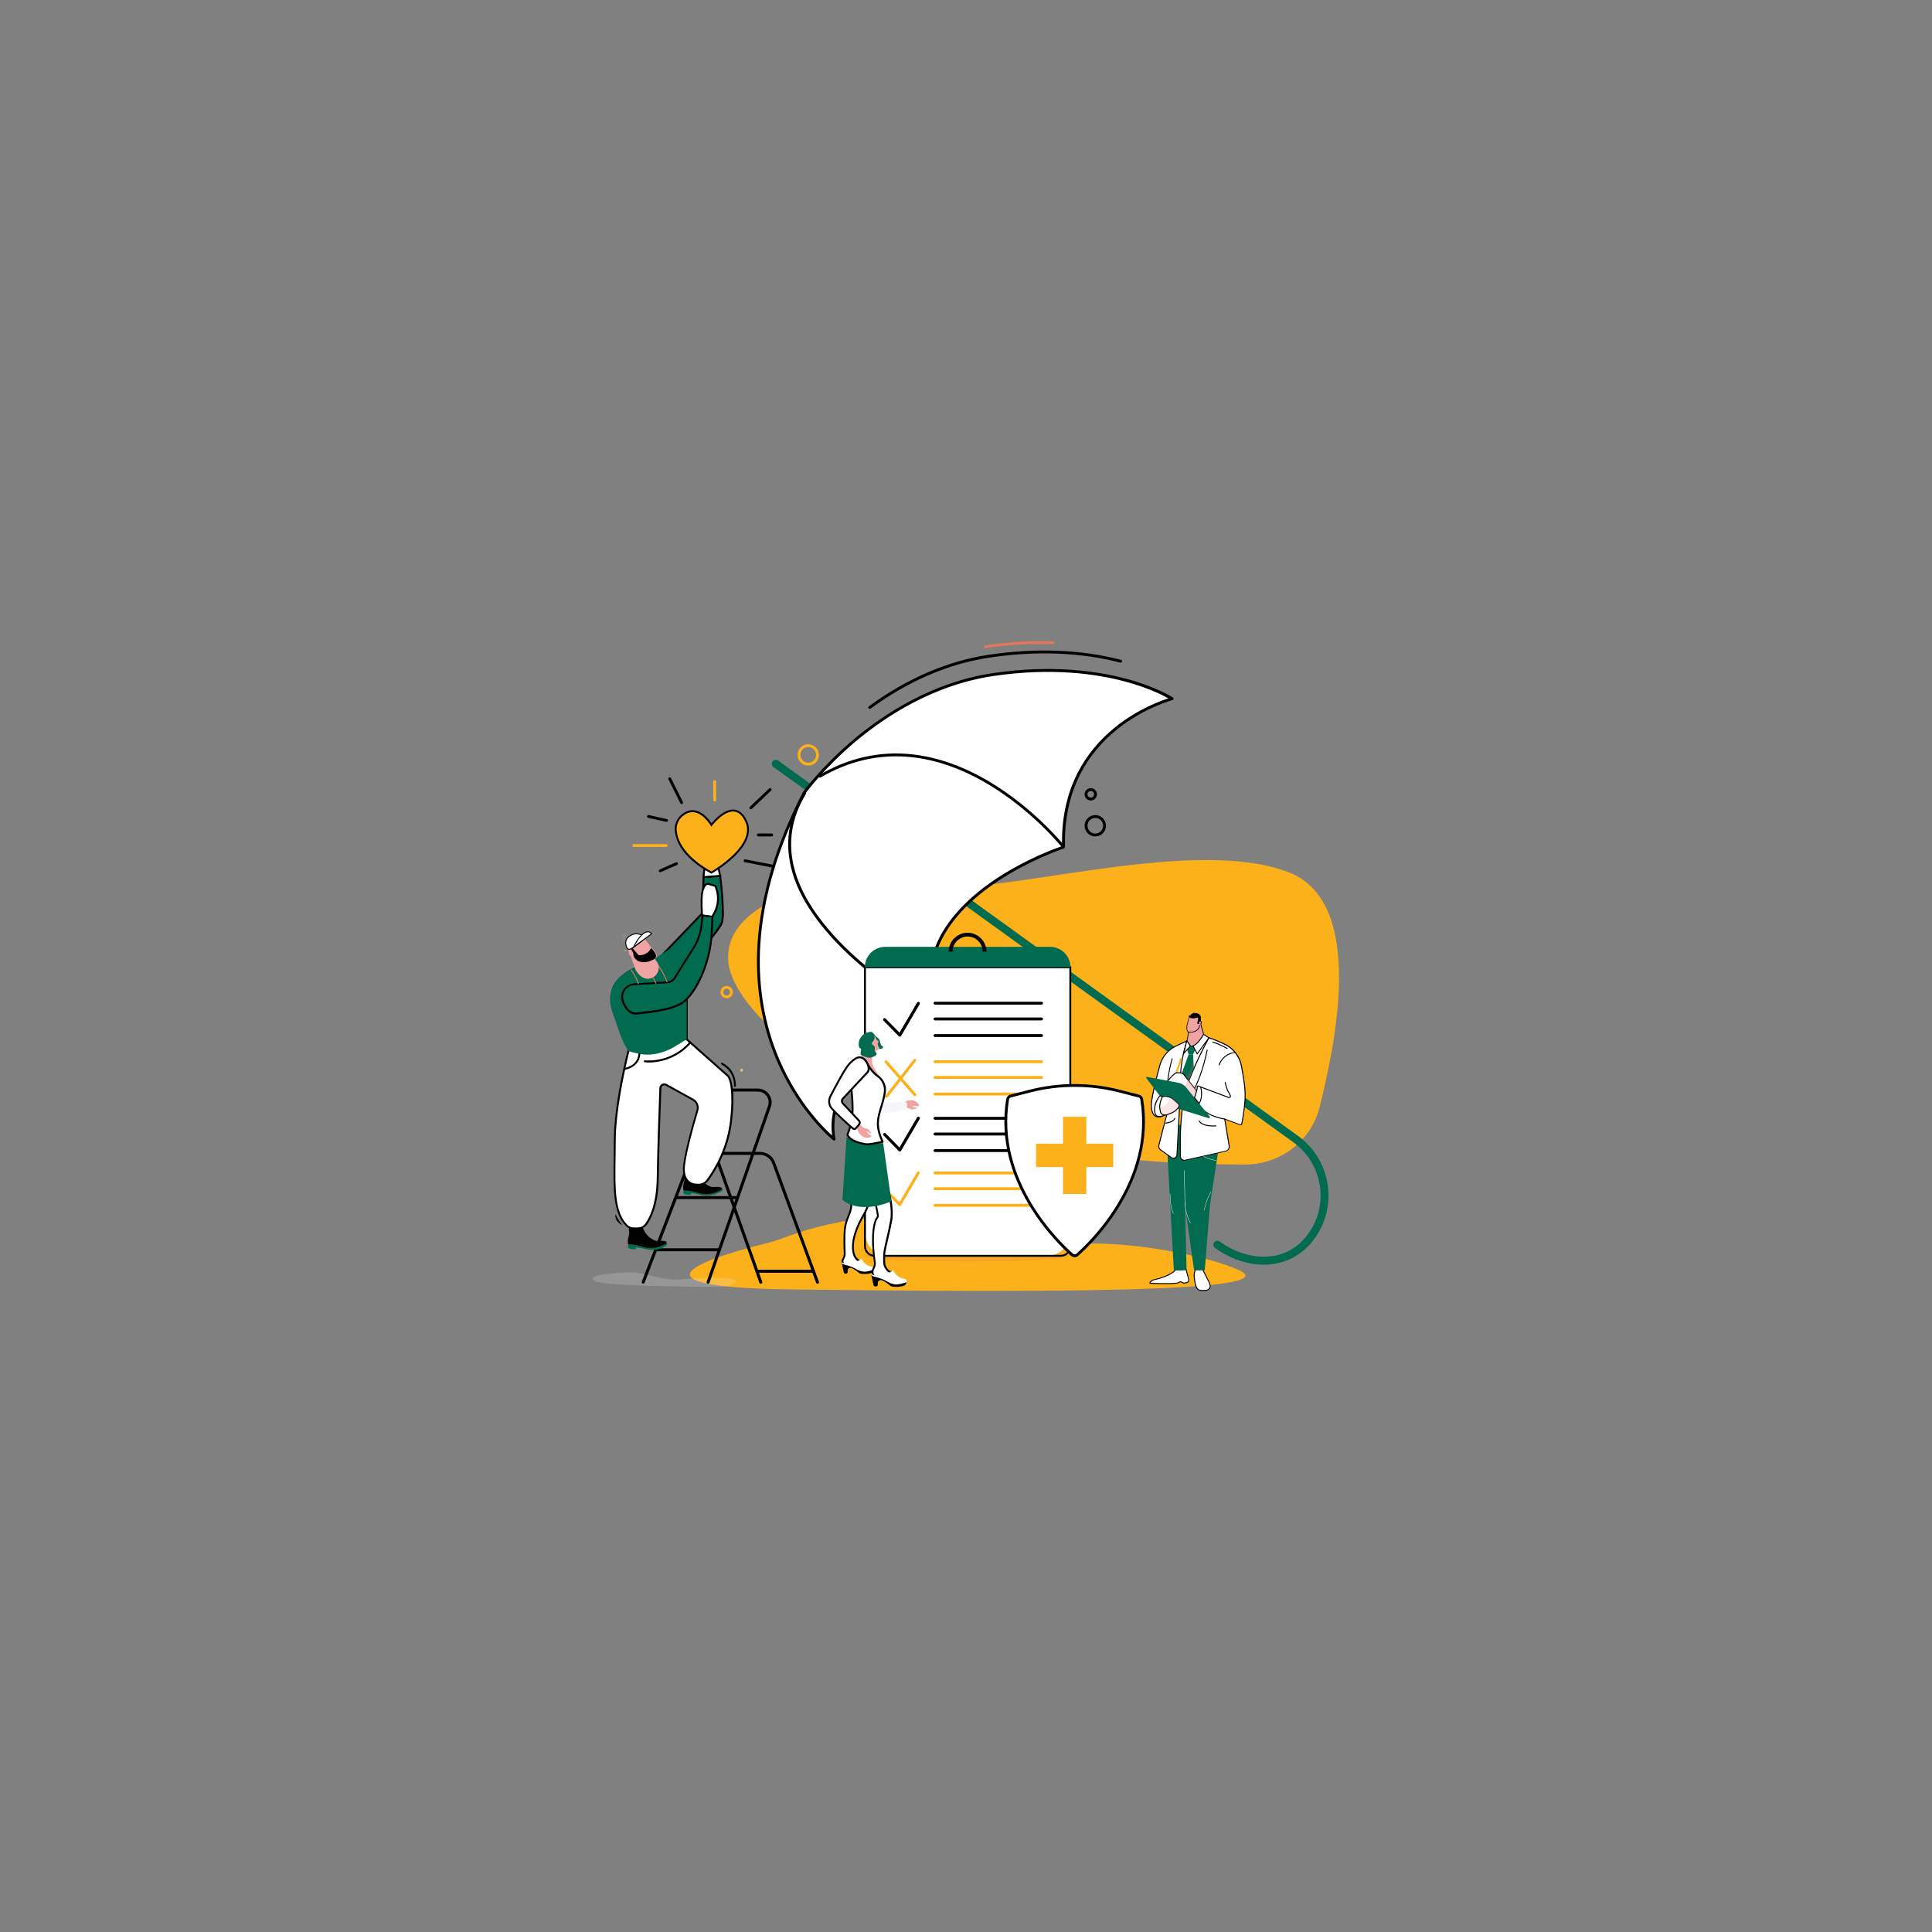 <?xml version="1.0" encoding="UTF-8"?> <!-- Generator: Adobe Illustrator 25.0.0, SVG Export Plug-In . SVG Version: 6.00 Build 0) --> <svg xmlns="http://www.w3.org/2000/svg" xmlns:xlink="http://www.w3.org/1999/xlink" id="_x2018_ëîé_x5F_1" x="0px" y="0px" viewBox="0 0 4000 4000" style="enable-background:new 0 0 4000 4000;" xml:space="preserve"><rect x="0" y="0" width="4000" height="4000" fill="#808080" stroke="none"/> <style type="text/css"> .st0{fill:#FCB019;} .st1{fill:#006B4F;} .st2{fill:#FFFFFF;} .st3{fill:#E0775E;} .st4{opacity:0.2;} .st5{fill:#F2F2F2;} .st6{fill:#75AA9A;} .st7{fill:#EEC373;} .st8{fill:#989898;} .st9{fill:#F0A4A2;} .st10{opacity:0.21;} .st11{opacity:0.19;} .st12{opacity:0.44;} .st13{opacity:0.28;} .st14{fill:#2D2EAB;} .st15{fill:#E7BEB6;} .st16{opacity:9.000000e-02;} .st17{fill:#725846;} .st18{opacity:0.43;} .st19{fill:#F4C872;} .st20{fill:#F6F6FA;} .st21{opacity:6.000000e-02;} </style> <g> <g> <path class="st0" d="M1641.5,2669.7c-388.3-4.7-143.9-73.4-59.2-94.5c15.2-3.8,30.1-8.4,44.7-14c58.3-22.3,242.7-79.8,443.1-7.9 c51.3,18.4,105.8,26.2,160.2,22.4c107.2-7.6,274.2,24.8,336.8,55C2660.2,2675.8,2165.7,2676.1,1641.5,2669.7z"></path> </g> <g> <path class="st0" d="M2579,2411c72.2-0.3,135.7-48.9,153.3-119c0.4-1.6,0.8-3.2,1.2-4.8c24.8-104.7,100.5-417.6-65.7-481.4 c-209.9-80.6-625.7,60.6-779.8,27.9s-393.1,24.8-380,158.5C1520.8,2121.2,1858.4,2413.5,2579,2411z"></path> </g> <g> <path class="st1" d="M2616.4,2618.4c-34.1,0-69.6-12.2-100.8-34.7c-3.7-2.7-4.5-7.8-1.9-11.5c2.7-3.7,7.8-4.5,11.5-1.9 c30.8,22.3,65.9,33.4,98.8,31.4c34.6-2.1,63.8-18.3,84.4-47c21.2-29.4,29.8-65.4,24-101.2c-5.8-35.8-25.2-67.3-54.6-88.5 L1601.4,1588c-3.7-2.7-4.5-7.8-1.9-11.5c2.7-3.7,7.8-4.5,11.5-1.9l1076.3,777.1c33,23.8,54.7,59.1,61.2,99.2 c6.5,40.2-3.1,80.5-26.9,113.4c-23.7,32.8-57.1,51.4-96.8,53.8C2622.1,2618.3,2619.3,2618.4,2616.4,2618.4z"></path> </g> <g> <path class="st2" d="M1664.7,1641.6c0,0,150.4-208.9,390.5-244.9s371.5,49.9,371.5,49.9s-232,59.3-224.6,307.2 c0,0-343.5,110.3-264.9,348.2c0,0-238.6,96.2-210.4,256.3C1726.8,2358.4,1420.3,2116.2,1664.7,1641.6z"></path> <path d="M1726.8,2361.4c-0.6,0-1.3-0.2-1.8-0.6c-0.8-0.6-77.8-62.4-123.6-181.7c-26.9-70-38-145.8-33-225.4 c6.3-99.3,37.8-204.7,93.7-313.4c0.1-0.1,0.1-0.3,0.2-0.4c0.4-0.5,38.6-53.2,105.7-109.5c62-52,162-117.9,286.7-136.6 c124.5-18.7,219.3-4,277,11.5c62.6,16.9,95.2,37.9,96.6,38.8c1,0.6,1.5,1.8,1.3,3c-0.2,1.2-1,2.1-2.2,2.4 c-0.6,0.1-58.2,15.3-114.1,60.2c-32.8,26.3-58.6,57.6-76.7,93c-22.6,44.2-33.2,95-31.6,151c0,1.3-0.8,2.5-2,2.9 c-1.9,0.6-188.8,61.9-252.9,187.9c-24.9,48.9-28.2,101.6-10.1,156.6c0.5,1.5-0.3,3.1-1.7,3.7c-0.6,0.2-60,24.4-115.1,67.8 c-32.3,25.3-56.8,52.2-72.9,79.8c-20,34.2-26.9,69.8-20.6,105.6c0.2,1.2-0.3,2.4-1.4,3C1727.9,2361.2,1727.3,2361.4,1726.8,2361.4 z M1667.2,1643.2c-55.5,107.8-86.8,212.4-93,310.8c-5,78.7,6,153.7,32.6,222.9c37.9,98.5,97.1,157.2,115.9,174.1 c-7.8-63.9,25.5-127.1,96.9-183.1c49.3-38.7,101.9-62.3,113.9-67.5c-17.7-55.6-14-109,11.2-158.5c18.8-37,60.7-92.1,153-144.1 c48.6-27.4,91.4-42.6,101.2-46c-1.4-56.2,9.5-107.2,32.3-151.8c18.5-36.1,44.9-68.1,78.3-94.9c45.7-36.7,92.6-53.8,109.6-59.2 c-11.9-6.7-42.4-22.1-89.5-34.8c-57-15.4-150.9-29.8-274.3-11.3c-123.2,18.5-222.3,83.7-283.7,135.2 C1707.3,1589.1,1669.7,1639.9,1667.2,1643.2z"></path> </g> <g> <path d="M2199.5,1753.6c-0.9,0-1.7-0.4-2.3-1.1c-0.6-0.7-60.5-74.7-151.5-128.9c-53.4-31.8-106.8-50.6-159-56.1 c-65-6.8-128.2,7.4-187.7,42.2c-1.4,0.8-3.2,0.3-4-1.1c-0.8-1.4-0.3-3.2,1.1-4c60.7-35.5,125.1-49.9,191.4-42.9 c53,5.6,107.3,24.7,161.4,57c92,54.8,152.4,129.5,153,130.2c1,1.3,0.8,3.1-0.5,4.2C2200.8,1753.4,2200.2,1753.6,2199.5,1753.6z"></path> </g> <g> <path d="M1937.2,2105c-0.5,0-0.9-0.1-1.4-0.3c-0.6-0.3-62.9-33.2-130.1-86.4c-62.2-49.2-141.5-126.4-166-214.8 c-15.7-56.3-7.7-111,23.7-162.7c0.8-1.4,2.7-1.8,4.1-1c1.4,0.8,1.8,2.7,1,4.1c-30.5,50.2-38.2,103.4-23,158 c24.2,86.9,102.5,163.1,164,211.8c66.8,52.9,128.6,85.4,129.2,85.8c1.4,0.8,2,2.5,1.2,4C1939.3,2104.4,1938.3,2105,1937.2,2105z"></path> </g> <g> <path d="M1800.7,1467.6c-0.9,0-1.8-0.4-2.4-1.2c-1-1.3-0.7-3.2,0.6-4.1c79.4-58,163-93.9,248.6-106.7 c97.1-14.6,191.7-10.9,273.5,10.6c1.6,0.4,2.5,2,2.1,3.6c-0.4,1.6-2,2.5-3.6,2.1c-56.5-14.8-149.4-28.7-271.1-10.4 c-84.6,12.7-167.4,48.2-246,105.6C1801.9,1467.4,1801.3,1467.6,1800.7,1467.6z"></path> </g> <g> <path class="st3" d="M2040,1342c-1.4,0-2.7-1.1-2.9-2.5c-0.2-1.6,0.9-3.1,2.5-3.4c48.1-7.2,95.4-10,140.7-8.4 c1.6,0.1,2.9,1.4,2.8,3.1c-0.1,1.6-1.4,2.9-3.1,2.8c-44.9-1.6-91.9,1.2-139.6,8.3C2040.3,1342,2040.1,1342,2040,1342z"></path> </g> <g> <g> <g> <g> <path class="st1" d="M1494.7,2460.4l1.1,2.4c0.4,1,0.1,2.1-0.8,2.7c-4,2.7-15.8,9.8-31,9.7c0,0-7.4,0.4-13.2-1.4 c-5-1.5-16.8-3-19.8-3.4c-0.4,0-0.7,0.3-0.7,0.6v1.1c0,1-0.8,1.9-1.9,1.8c-3.1,0-9.3-0.3-11.6-1.6c-3.1-1.8-1.5-8.4-1.5-8.4 s10.8-3,40.1,3c7.6,1.6,15.7,0.1,20.7-1.5C1486.1,2462.2,1494.7,2460.4,1494.7,2460.4z"></path> </g> </g> <g> <g> <g> <path d="M1444.8,2429c2.3,5.7,7.4,16.4,15.7,22c10.4,7.1,14.1,6.8,18.9,6.5c0.8-0.1,2.5-0.1,3.4-0.2 c5.8-0.1,11.4,0.1,12.3,4.2c-0.6,0.6-2.4,2.2-6,4c-0.8,0.4-1.8,0.8-2.7,1.2c-2,0.8-4.1,1.7-6.4,2.5c-6.1,2.1-12.7,3.1-19.3,3 c0,0-0.1,0-0.1,0c0,0-0.6,0-2-0.1c-4.2-0.2-8.1-0.9-11.6-2c-0.1,0-0.2-0.1-0.2-0.1l-0.1,0c-1.5-0.5-3.1-0.9-4.9-1.3 c-0.1,0-0.3-0.1-0.5-0.1c-9.3-2.6-17.7-4-25.1-4c-0.7,0-1.4-0.6-1.5-1.4c-0.4-3.1-0.5-5.7-0.3-7.2c0.4-2.8,1.6-8.1,2.3-11.3 c0.1-0.6,0.2-1.1,0.3-1.5c0.4-2-0.2-10.3-0.7-14.4c0,0,1.1,2,13.1,2.6C1442.6,2432,1444.8,2429,1444.8,2429z"></path> </g> </g> </g> </g> <g class="st4"> <path class="st5" d="M1483.9,2664.3c-1.7,0-237.7-0.4-253.4-12.5c-15.7-12.1,37.7-16.7,72.4-17.6c34.7-1,64.9,18.6,107.9,14.5 c42.9-4.1,117.8-6.3,112.8,4.7C1518.5,2664.5,1483.9,2664.3,1483.9,2664.3z"></path> </g> <g> <g> <path d="M1331.6,2657.8c-0.4,0-0.7-0.1-1.1-0.2c-1.6-0.6-2.4-2.4-1.8-4l146.6-381.6c4.2-10.9,14.9-18.2,26.6-18.2h67.2 c9.3,0,17.8,4.4,23.2,12c5.4,7.6,6.7,17,3.7,25.8l-127,364.1c-0.6,1.6-2.3,2.5-4,1.9c-1.6-0.6-2.5-2.3-1.9-4l127-364.1 c2.4-6.9,1.4-14.2-2.9-20.2s-10.8-9.4-18.1-9.4h-67.2c-9.1,0-17.5,5.7-20.7,14.3l-146.6,381.6 C1334,2657,1332.8,2657.8,1331.6,2657.8z"></path> </g> <g> <path d="M1692.5,2657.8c-1.3,0-2.5-0.8-2.9-2l-90.8-247.1c-3.9-10.6-14.1-17.7-25.3-17.7h-137.9c-1.7,0-3.1-1.4-3.1-3.1 c0-1.7,1.4-3.1,3.1-3.1h137.9c13.9,0,26.4,8.7,31.2,21.8l90.8,247.1c0.6,1.6-0.2,3.4-1.8,4 C1693.3,2657.7,1692.9,2657.8,1692.5,2657.8z"></path> </g> <g> <path d="M1575.1,2657.8c-1.3,0-2.5-0.8-2.9-2.1l-94.8-266.9c-0.6-1.6,0.3-3.4,1.9-4c1.6-0.6,3.4,0.3,4,1.9l94.8,266.9 c0.6,1.6-0.3,3.4-1.9,4C1575.8,2657.7,1575.4,2657.8,1575.1,2657.8z"></path> </g> <g> <path d="M1488.2,2590.6h-130.8c-1.7,0-3.1-1.4-3.1-3.1s1.4-3.1,3.1-3.1h130.8c1.7,0,3.1,1.4,3.1,3.1 S1489.9,2590.6,1488.2,2590.6z"></path> </g> <g> <path d="M1683.7,2635.1h-115.4c-1.7,0-3.1-1.4-3.1-3.1s1.4-3.1,3.1-3.1h115.4c1.7,0,3.1,1.4,3.1,3.1 S1685.4,2635.1,1683.7,2635.1z"></path> </g> <g> <path d="M1526,2482.6h-125.5c-1.7,0-3.1-1.4-3.1-3.1s1.4-3.1,3.1-3.1H1526c1.7,0,3.1,1.4,3.1,3.1S1527.8,2482.6,1526,2482.6z"></path> </g> </g> <g> <path class="st2" d="M1456.7,1888.5l-86.7,93.3c-40.9,15.6-103.2,35.3-103.2,79.8c0,25.4,16.3,56.1,28,75 c7.3,11.7,9.5,25.9,6.2,39.2c-9.6,39.1-28.2,123-28.2,186.3c0,80-7,143.6,24.8,175c3.9,3.8,9.2,5.9,14.6,5.9l8.2,0 c6.8,0,13.3-3.3,17.3-8.8c9.2-12.7,23.3-40.7,24.1-93.9c1-63.6,4.2-154.2,5.5-187.7c0.2-6,6.7-9.7,12-6.8l55.6,30.7 c7.8,4.3,11.6,13.5,9,22.1c-9.1,30.6-29,100.4-28,123.7c1.2,30.1,24,30.1,24,30.1l4.9,0.4c7.8,0.6,15.3-2.9,19.9-9.1 c13.8-18.7,41.4-62.3,48.5-121.1c9.6-79.4-6-95-6-95l-85.4-75.8v-150.3c0,0,64.9-72.1,72.1-90.2s-6.2-98.1-6.2-98.1H1460 L1456.7,1888.5z"></path> <path d="M1320.4,2545.1C1320.4,2545.1,1320.4,2545.1,1320.4,2545.1l-8.2,0c-6.1,0-11.8-2.3-16-6.4c-27.3-27-26.6-76.6-25.7-139.5 c0.2-11.9,0.3-24.2,0.3-36.9c0-62.4,17.7-143.8,28.3-186.8c3.2-12.8,1-26.6-6-37.7c-12.9-20.8-28.4-50.8-28.3-76.1 c0-42.5,54.8-63,94.8-78c3.2-1.2,6.3-2.4,9.3-3.5l85.9-92.5l3.4-76.5h31.3l0.3,1.6c0.6,3.3,13.5,80.9,6.1,99.2 c-7,17.5-65.5,82.9-72,90.2V2151l84.7,75.2c0.8,0.7,16.3,17.3,6.7,96.7c-7.1,58.2-33.7,101.4-48.9,122 c-5.1,6.8-13.1,10.5-21.6,9.9l-4.9-0.3c0,0,0,0,0,0c-0.4,0-24.6-0.5-25.9-31.9c-0.9-23.6,19.4-94.8,28.1-124.3 c2.3-7.6-1.1-15.9-8.1-19.8l-55.6-30.7c-1.9-1-4.1-1-6,0c-1.9,1-3,2.9-3.1,5.1c-1.3,35.4-4.6,124.7-5.5,187.7 c-0.8,54.4-15.7,82.9-24.5,95C1334.9,2541.5,1327.8,2545.1,1320.4,2545.1z M1461.9,1815.2l-3.2,74.1l-87.5,94.2l-0.4,0.2 c-3.1,1.2-6.4,2.4-9.8,3.7c-38.9,14.6-92.2,34.5-92.2,74.3c0,25.6,17.4,57.3,27.8,74c7.5,12.1,9.9,26.9,6.4,40.8 c-10.5,42.8-28.2,123.8-28.2,185.9c0,12.8-0.2,25.1-0.4,37c-0.9,61.9-1.6,110.8,24.5,136.6c3.4,3.4,8.2,5.3,13.3,5.3l8.2,0 c0,0,0,0,0,0c6.2,0,12-3,15.6-8c8.5-11.8,22.9-39.4,23.7-92.8c1-63.1,4.2-152.3,5.5-187.8c0.1-3.5,2-6.6,5.1-8.4 c3.1-1.7,6.7-1.7,9.8,0l55.6,30.7c8.6,4.7,12.8,15,10,24.3c-8.7,29.3-28.9,100-28,123c1.1,27.7,21.2,28.2,22.1,28.2l5,0.4 c7.1,0.5,13.9-2.6,18.2-8.4c15-20.3,41.2-62.8,48.2-120.1c7.4-61.4-0.3-87.9-5.5-93.4l-85.9-76.2v-151.9l0.5-0.6 c0.6-0.7,64.8-72.1,71.8-89.6c6.4-15.9-4.2-84-6.1-95.4H1461.9z"></path> </g> <g> <path class="st1" d="M1419.3,2003.6c0,0,67.4-74.2,74.6-92.2s-2.9-98.1-2.9-98.1l-34.5,2.7l-2.4,74.7l-85.4,89 c-0.6,0.2-1.2,0.5-1.8,0.7C1384.3,1991.2,1419.3,2003.6,1419.3,2003.6z"></path> <path d="M1419.9,2005.9l-1.2-0.4c-1.4-0.5-35.4-12.6-52.7-23.6l-3.3-2.1l5.1-1.9l84.5-88.1l2.4-75.7l38.1-3l0.2,1.9 c0.4,3.3,10.1,80.8,2.8,99.1c-7.3,18.2-72.2,89.8-75,92.8L1419.9,2005.9z M1370.9,1980.3c15.6,9.1,41.9,18.9,47.9,21 c8-8.8,66.8-74.3,73.4-90.7c6.3-15.9-1.4-83.2-2.8-95.3l-30.8,2.4l-2.3,73.7L1370.9,1980.3z"></path> </g> <g> <path class="st1" d="M1301.9,2176.5c-14.9-18.5-25.6-58.3-27.9-64.2c-9.3-24.1-21.9-53.7,6.5-87.2c4.7-5.5,35.2-23.5,35.2-23.5 s13.2,33.1,35.2,19.6c14.2-8.7,10.6-25.8,3.7-35.6l28.7-18.8c0,0,38.5,28.7,38.5,59.9s0,125,0,125l-25,15.2 c-16.2,9.8-34.6,15.7-53.5,16.6C1327.9,2184.5,1301.9,2176.5,1301.9,2176.5L1301.9,2176.5z"></path> </g> <g> <path class="st6" d="M1336.2,2012.9c-12.6,0-20.8-10.7-20.9-10.8l-0.5-0.6l37.7-17.3l0.3,0.3c0.3,0.2,6.6,5.8,6,12.8 c-0.4,4.6-3.8,8.7-10,12.1C1344.2,2011.9,1340,2012.9,1336.2,2012.9z M1316.7,2001.9c2.6,3.1,14.7,15.8,31.4,6.3 c5.8-3.3,8.9-7,9.3-11.2c0.5-5.6-4-10.3-5.2-11.5L1316.7,2001.9z"></path> </g> <g> <rect x="1531.8" y="2213.5" transform="matrix(-0.599 -0.801 0.801 -0.599 679.334 4772.271)" class="st7" width="5.1" height="5.1"></rect> </g> <g> <g> <path class="st8" d="M1288.5,1948.7C1288.5,1948.7,1288.5,1948.7,1288.5,1948.7c-0.4,0-0.7-0.3-0.6-0.7c0-0.3,1-8.3,7.5-11.8 c0.3-0.2,0.7-0.1,0.8,0.2c0.2,0.3,0.1,0.7-0.2,0.8c-5.9,3.3-6.8,10.8-6.8,10.9C1289.1,1948.5,1288.8,1948.7,1288.5,1948.7z"></path> </g> <g> <path class="st8" d="M1286.3,1939.4c-0.1,0-0.2,0-0.3-0.1c-0.3-0.2-0.4-0.5-0.2-0.8c0.1-0.1,2.1-3.6,7-4.8 c0.3-0.1,0.7,0.1,0.8,0.4c0.1,0.3-0.1,0.7-0.4,0.8c-4.4,1.1-6.2,4.2-6.2,4.2C1286.7,1939.3,1286.5,1939.4,1286.3,1939.4z"></path> </g> <g> <rect x="1292.8" y="1967.2" transform="matrix(-0.599 -0.801 0.801 -0.599 493.035 4183.353)" class="st7" width="2" height="2"></rect> </g> <g> <path class="st8" d="M1279,1941.2L1279,1941.2c-0.5-0.2-0.8-0.7-0.7-1.3l0,0c0.2-0.5,0.7-0.8,1.3-0.7l0,0 c0.5,0.2,0.8,0.7,0.7,1.3l0,0C1280.1,1941,1279.6,1941.3,1279,1941.2z"></path> </g> </g> <g> <g> <g> <path class="st1" d="M1380.1,2572.8l1.1,2.5c0.4,1,0.1,2.2-0.8,2.8c-4.2,2.9-13.1,9.7-28.9,9.6c0,0-7.7,0.4-13.7-1.4 c-5.3-1.6-17.5-3.1-20.7-3.5c-0.4,0-0.8,0.3-0.8,0.7v1.1c0,1.1-0.9,1.9-1.9,1.9c-3.3,0-9.7-0.3-12.1-1.7 c-3.2-1.9-1.6-8.8-1.6-8.8s10.1,0.1,40.7,6.3c7.9,1.6,19.1,0.4,24.2-1.2C1376.1,2577.7,1380.1,2572.8,1380.1,2572.8z"></path> </g> </g> <g> <g> <g> <path d="M1330.3,2540.7c2.3,5.7,7.4,16.4,15.7,22c10.4,7.1,14.1,6.8,18.9,6.5c0.8-0.1,2.5-0.1,3.4-0.2 c5.8-0.1,11.4,0.1,12.3,4.2c-0.6,0.6-2.4,2.2-6,4c-0.8,0.4-1.8,0.8-2.7,1.2c-2,0.8-4.1,1.7-6.4,2.5c-6.1,2.1-12.7,3.1-19.3,3 c0,0-0.1,0-0.1,0c0,0-0.6,0-2-0.1c-4.2-0.2-8.1-0.9-11.6-2c-0.1,0-0.2-0.1-0.2-0.1l-0.1,0c-1.5-0.5-3.1-0.9-4.9-1.3 c-0.1,0-0.3-0.1-0.5-0.1c-9.3-2.6-17.7-4-25.1-4c-0.7,0-1.4-0.6-1.5-1.4c-0.4-3.1-0.5-5.7-0.3-7.2c0.4-2.8,1.6-8.1,2.3-11.3 c0.1-0.6,0.2-1.1,0.3-1.5c0.4-2-0.2-10.3-0.7-14.4c0,0,1.1,2,13.1,2.6C1328.2,2543.7,1330.3,2540.7,1330.3,2540.7z"></path> </g> </g> </g> </g> <g> <path class="st2" d="M1456.6,1815.9c0,0,0.7-15.4,4-25l26.1,2.8l4.4,19.5L1456.6,1815.9z"></path> <path d="M1454.5,1818.1l0.1-2.2c0-0.6,0.8-15.8,4.1-25.6l0.5-1.5l29,3.1l5.2,23.1L1454.5,1818.1z M1462,1793 c-2.1,7.1-3,16.5-3.3,20.8l30-2.3l-3.6-15.9L1462,1793z"></path> </g> <g> <path d="M1521.5,2250.1c0,0-0.1,0-0.1,0c-1.1-0.1-1.9-1-1.8-2.1c0.1-1.2,1.6-29.8-25.7-43.9c-1-0.5-1.3-1.7-0.9-2.7 c0.5-1,1.7-1.3,2.7-0.9c29.7,15.3,27.9,47.3,27.9,47.7C1523.4,2249.3,1522.5,2250.1,1521.5,2250.1z"></path> </g> <g> <path class="st2" d="M1467.6,1830.3c-3.3-1-6.8,0.5-8.4,3.5c-2.1,3.8-4.8,9-5.7,16.7c-2.2,18.7,0.2,44.8,0.2,44.8l20.3,2.9 c0,0,23-26.8,7.2-63.9L1467.6,1830.3z"></path> <path d="M1474.7,1900.3l-22.9-3.3l-0.1-1.6c-0.1-1.1-2.4-26.6-0.2-45.2c1-8.3,4-13.8,6-17.4c2.1-3.8,6.5-5.7,10.7-4.4h0l14.4,4.2 l0.4,0.9c16.1,37.8-7.3,65.7-7.5,66L1474.7,1900.3z M1455.4,1893.6l17.6,2.5c3.5-4.7,19.5-28.7,6.6-60.2l-12.6-3.7 c-2.4-0.7-4.9,0.3-6.2,2.5c-1.8,3.4-4.6,8.4-5.5,16C1453.5,1866.4,1455,1887.7,1455.4,1893.6z"></path> </g> <g> <path class="st1" d="M1319.2,2098.3c29.4-3.3,78.8-8,99.1-26.4c29.8-27.1,52.3-87.5,55-137.1l1.6-36.7l-20.3-2.9l-2.6,21.9 c-1.9,16.3-7.5,31.9-16.4,45.8c-12.2,19.1-29.5,46.5-38.4,61.3c-3.4,5.6-9.3,9.1-15.9,9.4l-68.3,4.1c-16.7,1-28.3,16.9-24.3,33.1 l0,0C1288.9,2071,1296.7,2100.8,1319.2,2098.3z"></path> <path d="M1316.5,2100.5c-8.8,0-16.5-4.7-22.6-13.8c-4.9-7.3-6.9-14.9-7-15.2c-2.1-8.3-0.4-17,4.7-23.9 c5.1-6.9,12.8-11.1,21.4-11.6l68.3-4.1c5.9-0.2,11.3-3.4,14.3-8.4c8.8-14.7,25.8-41.5,38.4-61.4c8.6-13.5,14.2-29.1,16.1-45 l2.8-23.9l24.1,3.4l-1.7,38.5c-2.9,52.7-26.8,112.2-55.7,138.4c-19.8,18-65.7,23.1-96,26.4l-4.2,0.5 C1318.4,2100.4,1317.5,2100.5,1316.5,2100.5z M1456.3,1897.5l-2.4,19.9c-2,16.5-7.7,32.6-16.6,46.6 c-12.7,19.9-29.6,46.6-38.4,61.3c-3.7,6.2-10.2,10.1-17.5,10.3l-68.2,4.1c-7.4,0.4-14.1,4.1-18.4,10c-4.4,5.9-5.8,13.4-4,20.6 c0.1,0.2,7.1,26,25.8,26c0.8,0,1.6,0,2.4-0.1l4.2-0.5c29.9-3.3,75-8.3,93.8-25.4c28.2-25.6,51.5-84,54.4-135.7l1.6-34.9 L1456.3,1897.5z"></path> </g> <g> <path d="M1288.1,2536.2c-2.3-0.7-4.4-2-6.2-3.5c-1.8-1.5-3.4-3.3-4.7-5.4c-1.3-2-2.2-4.3-2.8-6.6c-0.6-2.3-0.5-4.8,0-7.1 c1.1,2.2,1.9,4.2,2.9,6.1c1,1.9,2,3.8,3.2,5.5C1282.9,2528.9,1285.5,2532.3,1288.1,2536.2z"></path> </g> <g> <path class="st3" d="M1321,2037.6c-2.6-8.7-8.2-19.4-15.3-29.3l1.6-1.1c7.2,10.1,12.9,21,15.6,29.9L1321,2037.6z"></path> </g> <g> <path class="st3" d="M1380.5,2034.1c-10.4-26.9-20.9-36.7-21-36.8l1.3-1.5c0.4,0.4,10.9,10.1,21.5,37.6L1380.5,2034.1z"></path> </g> <g> <g> <path class="st9" d="M1347.7,1962.7c19.4,16.7,7,22.9,7,22.9l1.8,2.8c21.6,22.9-16.2,59.7-39.9,18.8l-9.3-26.9 c-0.3-1-0.9-1.8-1.7-2.5c-1.4-1-3.5-3.3-2.6-7.1c0,0-6.8-15.9,5.9-27.4c0,0,10.5-8.7,20.8-2.5l3,2.9c2.6,2.5,5,5.3,7.1,8.2 L1347.7,1962.7z"></path> <path class="st9" d="M1341.7,2026.6c-6.3,0-16.7-2.9-26-18.9l-9.3-27.1c-0.3-0.8-0.8-1.5-1.4-2c-1.5-1.1-3.9-3.6-3-7.8 c-0.9-2.3-5.8-17.3,6.3-28.2c0.1-0.1,11.1-9.1,22-2.6l0.2,0.1l3,2.9c2.6,2.6,5,5.3,7.2,8.3l7.7,10.6c8,6.9,11.7,12.9,11.1,18 c-0.4,3.1-2.3,5-3.5,5.8l1.3,1.9c6.4,6.8,8.3,15.6,5,24c-3.2,8.3-10.7,14.1-19.1,14.7 C1342.8,2026.6,1342.3,2026.6,1341.7,2026.6z M1321.7,1939.7c-6.6,0-11.8,4.3-12.1,4.5c-12,10.8-5.9,25.6-5.6,26.3l0.1,0.3 l-0.1,0.3c-0.8,3.1,0.8,5,2.2,6c0.9,0.7,1.7,1.7,2.1,2.9l9.3,26.9c7,12.1,16.2,18.4,25.6,17.7c7.6-0.6,14.5-5.9,17.4-13.5 c3-7.7,1.2-15.7-4.8-22l-2.5-3.8l1-0.5c0.1-0.1,2.9-1.5,3.3-4.9c0.4-3-1.2-8.3-10.5-16.3l-0.2-0.2l-7.8-10.7 c-2.1-2.9-4.4-5.6-7-8l-2.9-2.8C1326.6,1940.2,1324.1,1939.7,1321.7,1939.7z"></path> </g> <g> <path d="M1354.7,1985.6c-16.3,9.3-28.9,7-35.2,3.1c-4-2.5-6.3-6.1-7.4-8.5c-0.6-1.2-0.8-2.6-0.7-4c0.2-4.7-5.5-11.6-5.5-11.6 l3.3-2.1l10.7,12.5c3.7,6.3,16.5,0.3,20.4-2.6c5.8-4.3,7.4-9.6,7.4-9.6s4.5,3.4,8.2,9.5 C1359.7,1978.3,1358.7,1983.3,1354.7,1985.6z"></path> </g> <g> <path class="st2" d="M1334.9,1941.2c-0.7,4.6-19.6,17.6-29.1,23.4c-2.7,1.7-6.8,0.7-8-2.3c-2.3-5.8-5.3-15.2,3.9-22.8 C1319.6,1924.6,1334.9,1941.2,1334.9,1941.2z"></path> <path d="M1302.9,1966.4c-0.8,0-1.5-0.1-2.3-0.4c-1.7-0.6-3.1-1.8-3.7-3.4c-1.7-4.2-6.2-15.4,4.2-23.9 c18.4-15.3,34.5,1.6,34.6,1.8l0.3,0.4l-0.1,0.5c-1,6.4-29.3,23.9-29.6,24.1C1305.3,1966,1304.1,1966.4,1302.9,1966.4z M1317.3,1934.2c-4.5,0-9.6,1.5-15,6c-8.2,6.8-6.2,15.1-3.6,21.7c0.4,1,1.3,1.8,2.5,2.2c1.4,0.5,2.9,0.3,4.1-0.4 c11.2-6.9,26.8-18.1,28.5-22.3C1332.2,1939.9,1325.9,1934.2,1317.3,1934.2z"></path> </g> <g> <path class="st2" d="M1312,1960.6l37.3-27.3c0,0-6.2-9.1-17.7,0C1320,1942.4,1312,1960.6,1312,1960.6z"></path> <path d="M1309.6,1963.6l1.5-3.4c0.3-0.8,8.2-18.6,19.9-27.7c4.2-3.3,8.3-4.7,12-4.1c4.6,0.7,7,4.2,7.1,4.3l0.5,0.8 L1309.6,1963.6z M1341.3,1930.2c-2.8,0-5.9,1.3-9.1,3.8c-8.2,6.4-14.6,17.7-17.6,23.4l33.3-24.4c-0.9-0.9-2.6-2.4-5.2-2.8 C1342.2,1930.3,1341.8,1930.2,1341.3,1930.2z"></path> </g> </g> <g> <path class="st3" d="M1357.2,2036.7c-2.2-6.5-6.6-12.9-6.7-13l1.6-1.1c0.2,0.3,4.6,6.7,6.9,13.5L1357.2,2036.7z"></path> </g> <g> <path d="M1293.8,2214.8c-1,0-1.8-0.7-1.9-1.7c-0.2-1.1,0.6-2.1,1.7-2.2c1.1-0.2,26.6-4.2,28.2-29.1c0.1-1.1,1-1.9,2.1-1.8 c1.1,0.1,1.9,1,1.8,2.1c-1.8,28-31.3,32.7-31.6,32.7C1294,2214.8,1293.9,2214.8,1293.8,2214.8z"></path> </g> <g> <path d="M1343.8,2199.8c-3.2,0-6.2-0.2-9.1-0.5c-1.1-0.1-1.9-1.1-1.8-2.2c0.1-1.1,1.1-1.9,2.2-1.8c5.6,0.6,55.5,4.4,92.6-38.3 c0.7-0.8,2-0.9,2.8-0.2c0.8,0.7,0.9,2,0.2,2.8C1404.8,2189.6,1369.6,2199.8,1343.8,2199.8z"></path> </g> </g> <g> <g> <path class="st2" d="M2433.6,2628.6c0,0-1.9,8.4-33.6,18.5l-11,2.6c-3.6,0.8-6.6,3.1-8.4,6.3v0c-0.2,0.4,0,0.8,0.5,0.8 c7.2,0.3,55.1,2.1,59.2-1.5c2.2-2,5.5-2,7.7-0.1l0,0c1.1,1,2.7,1.4,4.2,1.2l5-0.9c2.9-0.5,4.7-3.3,4-6.2l-5.3-20.8H2433.6z"></path> <path d="M2413.1,2658.6c-11.7,0-24.3-0.4-32-0.8c-0.5,0-1-0.3-1.3-0.8c-0.3-0.5-0.3-1,0-1.5c1.9-3.4,5.2-5.9,9-6.8l11-2.6 c30.2-9.7,32.9-17.7,32.9-17.8l0.2-0.7l0.7,0h22.9l5.5,21.5c0.4,1.6,0.1,3.3-0.8,4.7c-0.9,1.4-2.4,2.4-4,2.7l-5,0.9 c-1.8,0.3-3.6-0.2-5-1.4c-1.8-1.6-4.6-1.6-6.3,0C2438.7,2658,2426.5,2658.6,2413.1,2658.6z M2381.8,2655.9 c26.1,1.1,55.1,1.1,57.8-1.3c2.5-2.3,6.4-2.3,9-0.1c0.9,0.8,2.1,1.1,3.3,0.9l5-0.9c1.1-0.2,2.1-0.8,2.7-1.8 c0.6-1,0.8-2.1,0.5-3.2l-5.1-20.1h-20.7c-1.2,2.4-7.1,9.9-34,18.5l-11.1,2.6C2386.2,2651.4,2383.5,2653.3,2381.8,2655.9z"></path> </g> <g> <path class="st2" d="M2474.1,2655.4c0.9,4.3,2,7.6,3,10c1.6,3.8,5.4,6.2,9.5,6.2h9c3.9,0,7.4-2.2,9.2-5.6l0,0 c0.8-1.6,1-3.4,0.5-5.2l-1.4-4.8c-0.1-0.4-0.3-0.9-0.5-1.3l-13.4-26.2h-14.9c0,0-2.4,5.7-2.9,9.4 C2471.9,2641.7,2474.1,2655.4,2474.1,2655.4z"></path> <path d="M2495.6,2672.6h-9c-4.5,0-8.6-2.7-10.4-6.8c-1.2-2.9-2.3-6.3-3.1-10.2l0,0c-0.1-0.6-2.2-13.9-1.7-17.7 c0.5-3.8,2.8-9.5,2.9-9.7l0.3-0.6h16.1l13.6,26.8c0.2,0.5,0.4,0.9,0.6,1.4l1.4,4.8c0.6,2,0.4,4.1-0.6,5.9 C2503.8,2670.3,2499.9,2672.6,2495.6,2672.6z M2475.1,2655.3c0.8,3.8,1.8,7.1,3,9.8c1.5,3.4,4.8,5.6,8.6,5.6h9 c3.5,0,6.7-1.9,8.3-5.1c0.7-1.4,0.9-3,0.4-4.4l-1.4-4.8c-0.1-0.4-0.3-0.7-0.4-1.1l-13.1-25.7h-13.6c-0.6,1.6-2.2,5.7-2.5,8.6 C2472.9,2641.6,2475,2654.6,2475.1,2655.3z"></path> </g> <g> <path class="st1" d="M2529.2,2338l-24.1,156.2l-10.8,135.7h-22.1l-18.8-133.1l-1.4-73.2l4.6,205c0,1.5-26.3,2.9-26.3,1.2 l-16.7-303.9L2529.2,2338z"></path> </g> <g> <g> <polygon class="st2" points="2499.5,2148.7 2508.8,2150.6 2460.8,2260.5 2431.7,2242.8 2456.5,2158.1 "></polygon> </g> <g> <path class="st2" d="M2535.6,2162c-11.5-5.4-24.1-10.8-32.8-13.3c0,0-47.3,84.7-53.4,133.5c-6.2,48.8-5.6,74.4-5.6,74.4l0,37.3 c0,5.4,5,9.4,10.3,8.3l83.5-18.7c4.9-1.1,8.1-5.9,7.3-10.8l-9.2-55.6l31.7,11.7c1.6,0.6,3.4-0.4,3.8-2.1 c2.1-10.7,8.5-45.7,6.6-69.6c-1.1-14-4.3-33.6-7.4-50C2566.8,2187.3,2553.8,2170.5,2535.6,2162z"></path> <path d="M2452.2,2403.3c-2.1,0-4.2-0.7-5.9-2.1c-2.2-1.8-3.5-4.5-3.5-7.4l0-37.3c0-0.2-0.5-26.2,5.6-74.5 c6.1-48.4,53.1-133,53.6-133.9l0.4-0.7l0.7,0.2c7.4,2.1,18.5,6.6,32.9,13.3l0,0c18.4,8.7,31.6,25.8,35.3,45.7 c4,21.6,6.5,38.4,7.4,50.1c1.9,24.2-4.6,59.6-6.6,69.9c-0.2,1.1-0.9,2-1.9,2.6c-1,0.5-2.1,0.6-3.2,0.2l-30.1-11.2l8.9,53.9 c0.9,5.5-2.6,10.7-8.1,12l-83.5,18.7C2453.6,2403.2,2452.9,2403.3,2452.2,2403.3z M2503.4,2149.9c-4.5,8.1-47.2,86.8-53,132.5 c-6.1,48.1-5.6,74-5.6,74.2l0,37.3c0,2.3,1,4.4,2.8,5.8c1.8,1.4,4.1,2,6.3,1.5l83.5-18.7c4.4-1,7.3-5.3,6.5-9.7l-9.5-57.3 l33.2,12.3c0.5,0.2,1.1,0.1,1.5-0.1c0.5-0.3,0.8-0.7,0.9-1.2c2-10.2,8.5-45.4,6.6-69.4c-0.9-11.5-3.4-28.7-7.4-49.9 c-3.6-19.4-16.4-35.9-34.2-44.3l0,0C2521.4,2156.4,2510.7,2152,2503.4,2149.9z"></path> </g> <g> <path class="st2" d="M2457.2,2154.8l-23.1,11.1c-16.1,7.8-28.1,22.1-32.9,39.4c-7.9,28.6-18.7,71.4-17.6,86.2 c1.7,23,14.7,24.3,25.9,17.6c0,0-18.4-8.3-18.4-15.6c0-1.7,0.2-3.7,0.6-5.8c1.5-8.5,8.2-15.1,16.8-16.6l0,0 c0,0,12.9,17.4,7.8,34.8c-4,13.9-13.4,51-17,65.4c-0.9,3.5,0.5,7.2,3.4,9.3l22.5,16.2c4.6,3.3,11.2,0.2,11.5-5.5 c2-36.4,7.5-137.1,7.5-164C2444.2,2194.1,2457.2,2154.8,2457.2,2154.8z"></path> <path d="M2429.4,2399c-1.7,0-3.3-0.5-4.8-1.6l-22.5-16.2c-3.3-2.4-4.8-6.4-3.8-10.3c3.8-15.1,13.1-51.7,17.1-65.4 c4.4-15.1-5.3-30.5-7.3-33.4c-7.8,1.6-13.9,7.9-15.3,15.7c-0.4,2.2-0.6,4.1-0.6,5.6c0,5.5,12.9,12.5,17.8,14.7l1.7,0.8l-1.6,1 c-6.6,4-12.9,4.8-17.8,2.3c-5.6-2.9-8.8-9.8-9.6-20.6c-1.1-14.5,9-55.1,17.7-86.5c4.8-17.5,17-32.1,33.4-40l25.2-12.1l-0.7,2.2 c-0.1,0.4-13,39.6-13,72.1c0,27.4-5.7,132.5-7.5,164.1c-0.2,3-1.9,5.7-4.7,7C2431.9,2398.8,2430.7,2399,2429.4,2399z M2408.9,2269.9l0.4,0.5c0.5,0.7,13.1,18,8,35.6c-4,13.7-13.2,50.3-17,65.4c-0.8,3.1,0.4,6.4,3,8.3l22.5,16.2 c1.9,1.4,4.3,1.6,6.4,0.6c2.1-1,3.4-3,3.6-5.3c1.8-31.5,7.5-136.6,7.5-163.9c0-28.4,9.7-61.8,12.4-70.5l-21,10.1 c-15.9,7.6-27.7,21.8-32.3,38.8c-7,25.6-18.7,70.8-17.6,85.8c0.7,9.9,3.7,16.4,8.6,19c3.8,2,8.8,1.5,14.2-1.3 c-4.9-2.4-17.3-9.1-17.3-15.7c0-1.6,0.2-3.6,0.6-6c1.6-8.9,8.7-15.9,17.6-17.4L2408.9,2269.9z"></path> </g> <g> <path d="M2535.6,2317.9c-0.1,0-10.4-1.4-22.2-5.8c-10.9-4.1-25.4-11.8-32.3-25l1.7-0.9c12.7,24.2,52.7,29.7,53.1,29.7 L2535.6,2317.9z"></path> </g> <g> <g> <path class="st9" d="M2458.2,2120.1c-3.4,14.1,2.5,16.7,2.5,16.7s-2.4,18.4-4.7,23.3c0,0.1,7.6,10.3,18.8,3.2 c7.3-4.7,19.4-8.2,18.5-16.7l-6.9-25.6c-0.1-0.7,0.1-1.3,0.4-1.9c0.5-1,1.1-3.6-1-5c0,0,0-10.5-10.3-13.6c0,0-10,1.6-12.6,4.2 L2458.2,2120.1z"></path> <path d="M2466.9,2166.5c-4.6,0-8-2.4-9.6-3.9c-2.4-2.1-2.1-2.6-2-2.9c2-4.3,4.2-19.6,4.6-22.6c-1.5-1-5.3-5-2.4-17.2l0,0 l4.8-15.9c2.7-2.8,12.6-4.4,13-4.5l0.2,0l0.2,0c9.6,2.9,10.7,12,10.8,14c1.9,1.6,1.6,4.3,0.9,5.7c-0.2,0.5-0.4,1-0.3,1.5 l6.9,25.5c0.8,7.2-6.6,11-13.1,14.4c-2.1,1.1-4,2.1-5.7,3.2C2472.1,2165.8,2469.3,2166.5,2466.9,2166.5z M2456.8,2160 c0.7,0.9,3.4,3.8,7.5,4.8c3.3,0.7,6.6,0,10-2.1c1.8-1.1,3.7-2.1,5.8-3.2c6.4-3.3,13-6.8,12.3-12.8l-6.9-25.5 c-0.1-0.9,0-1.7,0.4-2.5c0,0,1.3-2.7-0.7-4.1l-0.3-0.2v-0.4c0-0.4-0.1-9.9-9.6-12.9c-2.8,0.5-9.8,1.9-11.9,3.9l-4.5,15.4 c-3.1,13.2,2,15.8,2.1,15.8l0.5,0.2l-0.1,0.5C2461.3,2137.6,2459.1,2154.5,2456.8,2160z"></path> </g> <g class="st10"> <path class="st9" d="M2475.2,2100.3c5.9,1.8,8.6,6.1,9.8,9.5c-1.5-1.6-3.6-3-6.4-3.8c0,0-7.3-5.9-11.6,0.5 c0,0-6.5,18.3-5.7,30.2c-10.1-2.2,1.2-32.1,1.2-32.1C2464.4,2102.6,2475.2,2100.3,2475.2,2100.3z"></path> </g> <g> <path d="M2478.6,2118.1l1.7-6c0,0,1.1-6.1-1.7-5.2c-8.7,2.8-13.5,1.3-16.4-0.9c-2.6-1.9,0-3.9,2.7-4.3c0.8-0.1,1.4-0.9,1.4-1.7 c0-0.7,0.4-1.3,1.9-0.9c0,0,2.6-3.2,6.3-1.7c0.5,0.2,1.1,0.3,1.6,0.1c0.9-0.2,2.4-0.3,3.5,0.8c0.3,0.4,0.8,0.6,1.3,0.7 c1.1,0.3,2.9,0.9,3.3,2.7c0.1,0.6,0.4,1.1,0.9,1.5c0.9,0.7,2,1.9,1.2,3.6c0,0,0.7,0-0.2,1.8c-0.9,1.8,0.1,5.6,0.1,5.6l0,0 c-2.6,0-4.5,2.7-3.4,5c0.1,0.1,0.1,0.3,0.2,0.4C2483.4,2120.5,2478.9,2120.1,2478.6,2118.1z"></path> </g> <g> <path d="M2463.6,2137.9c-1,0-2,0-3-0.1c-0.4,0-0.7-0.4-0.7-0.8c0-0.4,0.3-0.7,0.8-0.7c13.7,1.1,19-5.4,20.3-7.5 c1.4-2.2,1.8-4.7,1.8-6.3c0-0.4,0.3-0.7,0.8-0.7c0.4,0,0.7,0.3,0.7,0.7c0,1.9-0.4,4.6-2,7.1 C2480.9,2131.7,2475.8,2137.9,2463.6,2137.9z"></path> </g> </g> <g> <polygon class="st1" points="2474.5,2173.2 2470.2,2182.9 2460.8,2182.9 2457.8,2173.5 2464.6,2165.5 2469.9,2165.4 "></polygon> </g> <g> <path class="st1" d="M2471.8,2209.7c-0.8-1.4-1.5-26.8-1.5-26.8h-9.4l-13.6,37.9l13,17.2L2471.8,2209.7z"></path> </g> <g class="st11"> <g> <path class="st3" d="M2469.5,2182.8l0.7,0.1c0,0,1,26.4,1.8,27.8l-12.8,33.8l-12.8-7.6l0,0c8.7-4.8,15.1-13.9,18.4-23.2 C2470.2,2198.3,2470.8,2182.3,2469.5,2182.8z"></path> </g> </g> <g> <path d="M2544.6,2273.4c-0.5,0-0.9-0.1-1.4-0.3l-57.7-21.7c-0.5-0.2-0.8-0.8-0.6-1.3c0.2-0.5,0.8-0.8,1.3-0.6l57.7,21.7 c0.9,0.4,1.7-0.1,2.2-0.6c0.4-0.5,0.7-1.3,0.2-2.2c-3.1-5.3-7.1-12.7-8.4-18.2l-2.2-8.8c-0.1-0.5,0.2-1.1,0.7-1.2 c0.5-0.1,1.1,0.2,1.2,0.7l2.2,8.8c1.3,5.3,5.2,12.6,8.2,17.7c0.8,1.4,0.7,3.2-0.4,4.5 C2546.8,2272.9,2545.8,2273.4,2544.6,2273.4z"></path> </g> <g> <path class="st2" d="M2491.8,2141.4c0,0-10.8,20.2-22,23.9l8.8,16.5l24.2-33.2L2491.8,2141.4z"></path> <path d="M2478.7,2182.9C2478.7,2182.9,2478.7,2182.9,2478.7,2182.9c-0.4,0-0.7-0.2-0.9-0.5l-8.8-16.5c-0.1-0.3-0.2-0.6,0-0.8 c0.1-0.3,0.3-0.5,0.6-0.6c10.7-3.5,21.3-23.3,21.4-23.5c0.1-0.2,0.4-0.4,0.6-0.5c0.3-0.1,0.6,0,0.8,0.1l11,7.3 c0.2,0.1,0.4,0.4,0.4,0.6c0,0.3,0,0.5-0.2,0.8l-24.2,33.2C2479.3,2182.7,2479,2182.9,2478.7,2182.9z M2471.3,2165.9l7.6,14.1 l22.6-31.1l-9.3-6.1C2489.9,2146.8,2481,2161.8,2471.3,2165.9z"></path> </g> <g> <polygon class="st2" points="2457.2,2154.8 2464.6,2165.5 2450.5,2181.6 "></polygon> <path d="M2450.5,2182.5c-0.2,0-0.3,0-0.5-0.1c-0.4-0.2-0.6-0.7-0.5-1.1l6.8-26.8c0.1-0.4,0.4-0.7,0.8-0.7c0.4-0.1,0.8,0.1,1,0.4 l7.4,10.7c0.3,0.4,0.2,0.9-0.1,1.2l-14.2,16C2451,2182.4,2450.7,2182.5,2450.5,2182.5z M2457.6,2157.1l-5.2,20.7l11-12.4 L2457.6,2157.1z"></path> </g> <g> <path d="M2524.1,2205.9c-0.1,0-0.2,0-0.4-0.1c-0.5-0.2-0.8-0.8-0.6-1.3c9.7-25,32.6-26.1,32.8-26.1c0.6,0,1,0.4,1,0.9 c0,0.5-0.4,1-0.9,1c-0.2,0-21.9,1.1-31.1,24.9C2524.9,2205.7,2524.5,2205.9,2524.1,2205.9z"></path> </g> <g> <path d="M2540.8,2171.8c-0.2,0-0.3,0-0.5-0.1c-17.1-9.9-29.5-13-29.6-13.1c-0.5-0.1-0.8-0.7-0.7-1.2c0.1-0.5,0.7-0.8,1.2-0.7 c0.1,0,12.7,3.3,30.1,13.3c0.5,0.3,0.6,0.9,0.4,1.3C2541.5,2171.7,2541.1,2171.8,2540.8,2171.8z"></path> </g> <g> <path d="M2456,2279.9c-0.2,0-0.5-0.1-0.7-0.3c-0.4-0.4-0.4-1,0-1.4c29-30.1,42.9-103.6,43.1-104.3c0.1-0.5,0.6-0.9,1.1-0.8 c0.5,0.1,0.9,0.6,0.8,1.1c-0.1,0.7-14.2,74.8-43.6,105.3C2456.5,2279.8,2456.3,2279.9,2456,2279.9z"></path> </g> <g> <path d="M2420.8,2293.5c-0.4,0-0.8-0.3-0.9-0.7c-12.4-40.5,5.7-100.3,5.9-100.9c0.2-0.5,0.7-0.8,1.2-0.6 c0.5,0.2,0.8,0.7,0.6,1.2c-0.2,0.6-18.2,59.8-5.9,99.8c0.2,0.5-0.1,1.1-0.7,1.2C2421,2293.5,2420.9,2293.5,2420.8,2293.5z"></path> </g> <g> <path d="M2512.4,2332.2c-8.6,0-25.5-1.3-30.4-11.1c-0.2-0.5,0-1.1,0.4-1.3c0.5-0.2,1.1,0,1.3,0.4c5.9,11.9,33.3,9.9,33.5,9.8 c0.5,0,1,0.4,1.1,0.9c0,0.5-0.4,1-0.9,1.1C2517.1,2332.1,2515.2,2332.2,2512.4,2332.2z"></path> </g> <g> <path d="M2413.6,2326.2c-0.5,0-0.9-0.4-1-0.8c-0.1-0.5,0.3-1,0.8-1.1c6.6-0.9,15.2-3.3,18.2-9.3c0.2-0.5,0.8-0.7,1.3-0.4 c0.5,0.2,0.7,0.8,0.4,1.3c-2.7,5.4-9.3,8.9-19.6,10.4C2413.7,2326.2,2413.6,2326.2,2413.6,2326.2z"></path> </g> <g> <g> <rect x="2433" y="2192.8" transform="matrix(-0.943 -0.332 0.332 -0.943 3994.677 5122.758)" class="st0" width="3.7" height="54.7"></rect> </g> <g> <path class="st0" d="M2445.2,2191L2445.2,2191c-1-0.3-2,0.2-2.4,1.1l-1,2.9l3.5,1.2l1-2.9 C2446.6,2192.4,2446.1,2191.3,2445.2,2191z"></path> </g> <g> <polygon class="st0" points="2444.9,2197.4 2441.4,2196.1 2441.5,2195.7 2445,2196.9 "></polygon> </g> <g> <polygon class="st0" points="2444.3,2198.7 2440.7,2197.5 2440.9,2197 2444.4,2198.2 "></polygon> </g> <g> <polygon class="st0" points="2443.9,2200.2 2440.4,2198.9 2440.5,2198.5 2444.1,2199.7 "></polygon> </g> </g> <g> <path class="st2" d="M2477.7,2259l-25.5-32.7c-2-3.2-5.5-5.2-9.4-5.2h-6.8c-6,0-25,25.6-25,25.6l35.7,11.4l28.6,21.9 L2477.7,2259z"></path> <path d="M2476,2281.8l-29.8-22.8l-36.8-11.8l0.8-1.1c2-2.7,19.4-26,25.8-26h6.8c4.2,0,8,2.1,10.2,5.7l25.7,32.9L2476,2281.8z M2412.6,2246.2l34.7,11.1l27.2,20.8l2.2-18.8l-25.3-32.4c-1.9-3.1-5.1-4.8-8.6-4.8h-6.8 C2432.1,2222.1,2419.9,2236.4,2412.6,2246.2z"></path> </g> <g class="st12"> <path class="st9" d="M2458.5,2234.3l18.5,23.7l-2.4,21l-28.6-21.9l-3.3-1.1C2451.3,2252.3,2457.3,2244,2458.5,2234.3z"></path> </g> <g> <path class="st1" d="M2439.5,2241.7l-64.9-12.1c-1.3-0.2-2.2,1.2-1.4,2.3l43.2,56.6l85.9,26.5c1.9,0.6,3.5-1.7,2.2-3.3 l-48.8-60.3C2451.7,2246.3,2445.9,2242.9,2439.5,2241.7z"></path> </g> <g> <path class="st2" d="M2429.2,2276.3l9.6,8.3c2.7,2.3,2.9,6.5,0.4,9l-3.6,3.7c-2.8,2.9-6.2,5.2-10,6.8l-7.1,2.9 c-7.3,2.9-15.4,2.8-22.5-0.4c-1.7-0.8-3.1-1.6-3.8-2.5c-2.8-3.4,0.5-15.5,3.3-15.5c5.5,0-0.1-4.3,0.2-5.1 c2.5-6.9,2.4-10.9,9.5-12.6l0.6-0.1C2414.1,2268.7,2422.8,2270.8,2429.2,2276.3z"></path> <path d="M2407.7,2310.1c-4.2,0-8.3-0.9-12.1-2.6c-2-0.9-3.4-1.8-4.2-2.7c-2.4-2.8-1.1-10,0.7-13.8c1-2.2,2.2-3.3,3.4-3.3 c1.2,0,1.5-0.2,1.5-0.2c0-0.3-0.9-1.4-1.2-1.8c-0.7-1-1.3-1.6-1-2.4c0.4-1.1,0.7-2.2,1-3.1c1.6-4.9,2.7-8.5,9.2-10.1l0.6-0.1 c8.5-2.1,17.5,0.1,24.2,5.8l9.6,8.3c1.5,1.3,2.4,3.1,2.5,5.1c0.1,2-0.6,3.9-2,5.3l-3.6,3.7c-2.9,3.1-6.4,5.4-10.4,7l-7.1,2.9 C2415.3,2309.3,2411.5,2310.1,2407.7,2310.1z M2396.8,2283.5c0.1,0.2,0.4,0.6,0.6,0.8c0.9,1.2,2,2.7,1.4,4 c-0.6,1.2-2.1,1.3-3.2,1.3c-0.1,0-0.8,0.4-1.7,2.3c-1.7,3.7-2.4,9.7-0.9,11.5c0.4,0.4,1.3,1.2,3.5,2.2 c6.7,3.1,14.6,3.3,21.7,0.4l7.1-2.9c3.7-1.5,6.9-3.7,9.7-6.5l3.6-3.7c1-1,1.5-2.4,1.5-3.9c-0.1-1.5-0.7-2.8-1.8-3.7l-9.6-8.3 c-6.1-5.3-14.5-7.3-22.4-5.4l-0.6,0.1c-5.4,1.3-6.2,3.8-7.8,8.8C2397.5,2281.5,2397.2,2282.5,2396.8,2283.5z M2396.7,2283.8 C2396.7,2283.8,2396.7,2283.8,2396.7,2283.8C2396.7,2283.8,2396.7,2283.8,2396.7,2283.8z"></path> </g> <g class="st13"> <path class="st9" d="M2396.8,2293.5c13.1,0,23.2-9.6,25.5-21.8c2.5,1,4.8,2.5,6.8,4.2l9.6,8.3c2.7,2.3,2.9,6.5,0.4,9l-3.6,3.7 c-2.8,2.9-6.2,5.2-10,6.8l-7.1,2.9c-7.3,2.9-15.4,2.8-22.5-0.4c-1.7-0.8-3.1-1.6-3.8-2.5c-1.7-2.1-2.4-7.1-2.6-11.3 C2391.9,2293.1,2394.3,2293.5,2396.8,2293.5z"></path> </g> <g> <path class="st2" d="M2411.5,2308.7c-8.2-1.2-9-4.4-10.3-14.5s5.5-23.6,5.5-23.6l-5.3-1.8c0,0-6.1,6.5-9.6,18.9 c-3.5,12.4-0.1,23.6,6.5,24C2404.9,2312,2411.5,2308.7,2411.5,2308.7z"></path> <path d="M2399.4,2312.6c-0.4,0-0.8,0-1.2,0c-2.3-0.1-4.3-1.4-5.8-3.5c-3.4-4.7-4-13.3-1.6-21.7c3.6-12.5,9.6-19,9.9-19.3 l0.4-0.5l7,2.4l-0.5,1c-0.1,0.1-6.7,13.4-5.4,23c1.3,9.9,1.9,12.5,9.5,13.7l3.1,0.5l-2.8,1.4 C2411.7,2309.7,2405.8,2312.6,2399.4,2312.6z M2401.7,2269.9c-1.4,1.7-6.1,7.8-9,18c-2.2,7.9-1.7,15.7,1.3,20 c1.2,1.7,2.7,2.6,4.3,2.7c3.7,0.2,7.4-0.8,9.9-1.7c-6.1-1.8-6.9-6.1-8-14.7c-1.1-8.8,3.5-19.8,5.1-23.2L2401.7,2269.9z"></path> </g> <g> <path class="st2" d="M2485.9,2250.5c0,0,6,18.1-3,34.3l-9.9-12.3c0,0,6.5-17.3,5.8-22C2478,2245.8,2485.9,2250.5,2485.9,2250.5z "></path> <path d="M2483,2286.6l-11.2-13.8l0.2-0.5c1.8-4.7,6.3-17.9,5.7-21.6c-0.2-1.7,0.4-2.5,0.9-2.8c2.1-1.4,6.4,1.1,7.7,1.8l0.3,0.2 l0.1,0.3c0.2,0.8,6,18.7-3.1,35.1L2483,2286.6z M2474.1,2272.4l8.6,10.7c7-14.1,3-29.4,2.3-31.9c-2-1.2-4.6-2.1-5.2-1.7 c-0.1,0.1-0.2,0.4-0.1,0.9C2480.4,2255,2475.3,2269.1,2474.1,2272.4z"></path> </g> </g> <g> <path class="st2" d="M2518,2402.7c-0.2,0-15.5-1.1-26.1-8.5l0.4-0.6c10.5,7.3,25.6,8.4,25.8,8.4L2518,2402.7z"></path> </g> <g> <path class="st2" d="M2493.6,2505.8l-0.7-0.1c4.1-22.9,14-37.9,14.1-38l0.6,0.4C2507.5,2468.2,2497.7,2483,2493.6,2505.8z"></path> </g> <g> <polygon class="st2" points="2453,2496.8 2451.6,2423.6 2452.4,2423.6 2453.8,2496.8 "></polygon> </g> <g> <path class="st14" d="M2417.6,2399.4l-0.1-0.7c0,0,2.3-0.4,6.1-2.9l0.4,0.6C2420,2399,2417.7,2399.4,2417.6,2399.4z"></path> </g> <g> <path class="st2" d="M2429.2,2512.7c-7.5-12.8-7-40.6-7-40.9l0.7,0c0,0.3-0.4,27.9,6.9,40.5L2429.2,2512.7z"></path> </g> <g> <path class="st2" d="M2464.7,2532.5c-1.1-0.8-12.1-21.6-11.7-42.6l0.8,0c-0.4,20.3,10.3,41.1,11.4,41.9L2464.7,2532.5z"></path> </g> <g> <path class="st15" d="M2425.2,2239.1l-0.7-0.3c3.3-7.9,10.8-9.6,10.9-9.6l0.2,0.7C2435.5,2230,2428.4,2231.6,2425.2,2239.1z"></path> </g> <g> <path class="st15" d="M2431,2240.3l-0.5-0.5c3.4-3.3,7.1-4.1,7.2-4.2l0.2,0.7C2437.8,2236.4,2434.2,2237.2,2431,2240.3z"></path> </g> </g> <g class="st4"> <ellipse class="st3" cx="2003.4" cy="2600.1" rx="212.6" ry="11.9"></ellipse> </g> <g> <g> <path class="st2" d="M1790.8,2002.7H2216v549c0,26.7-21.7,48.4-48.4,48.4h-328.4c-26.7,0-48.4-21.7-48.4-48.4V2002.7z"></path> <path d="M2196.1,2602h-385.4c-12,0-21.8-9.8-21.8-21.8v-579.5h429v579.5C2217.9,2592.2,2208.1,2602,2196.1,2602z M1792.8,2004.7 v575.5c0,9.9,8,17.9,17.9,17.9h385.4c9.9,0,17.9-8,17.9-17.9v-575.5H1792.8z"></path> </g> <g> <path class="st1" d="M1832.9,1960.3h341c23.4,0,42.4,19,42.4,42.4l0,0h-425.8l0,0C1790.5,1979.3,1809.5,1960.3,1832.9,1960.3z"></path> </g> <g> <path d="M2042.4,1970.2h-7.9c0-17.2-14-31.2-31.2-31.2s-31.2,14-31.2,31.2h-7.9c0-21.5,17.5-39,39-39 S2042.4,1948.7,2042.4,1970.2z"></path> </g> </g> <g> <g> <path d="M2156.4,2080h-220.6c-1.6,0-3-1.3-3-3s1.3-3,3-3h220.6c1.6,0,3,1.3,3,3S2158.1,2080,2156.4,2080z"></path> </g> <g> <path d="M2156.4,2112.6h-220.6c-1.6,0-3-1.3-3-3c0-1.6,1.3-3,3-3h220.6c1.6,0,3,1.3,3,3 C2159.4,2111.3,2158.1,2112.6,2156.4,2112.6z"></path> </g> <g> <path d="M2156.4,2147h-220.6c-1.6,0-3-1.3-3-3s1.3-3,3-3h220.6c1.6,0,3,1.3,3,3S2158.1,2147,2156.4,2147z"></path> </g> </g> <g> <g> <path class="st0" d="M2156.4,2201.2h-220.6c-1.6,0-3-1.3-3-3c0-1.6,1.3-3,3-3h220.6c1.6,0,3,1.3,3,3 C2159.4,2199.8,2158.1,2201.2,2156.4,2201.2z"></path> </g> <g> <path class="st0" d="M2156.4,2233.7h-220.6c-1.6,0-3-1.3-3-3c0-1.6,1.3-3,3-3h220.6c1.6,0,3,1.3,3,3 C2159.4,2232.4,2158.1,2233.7,2156.4,2233.7z"></path> </g> <g> <path class="st0" d="M2156.4,2268.1h-220.6c-1.6,0-3-1.3-3-3c0-1.6,1.3-3,3-3h220.6c1.6,0,3,1.3,3,3 C2159.4,2266.8,2158.1,2268.1,2156.4,2268.1z"></path> </g> </g> <g> <g> <path d="M2156.4,2318.3h-220.6c-1.6,0-3-1.3-3-3c0-1.6,1.3-3,3-3h220.6c1.6,0,3,1.3,3,3 C2159.4,2316.9,2158.1,2318.3,2156.4,2318.3z"></path> </g> <g> <path d="M2156.4,2350.9h-220.6c-1.6,0-3-1.3-3-3c0-1.6,1.3-3,3-3h220.6c1.6,0,3,1.3,3,3 C2159.4,2349.5,2158.1,2350.9,2156.4,2350.9z"></path> </g> <g> <path d="M2156.4,2385.2h-220.6c-1.6,0-3-1.3-3-3c0-1.6,1.3-3,3-3h220.6c1.6,0,3,1.3,3,3 C2159.4,2383.9,2158.1,2385.2,2156.4,2385.2z"></path> </g> </g> <g> <g> <path class="st0" d="M2156.4,2431.5h-220.6c-1.6,0-3-1.3-3-3c0-1.6,1.3-3,3-3h220.6c1.6,0,3,1.3,3,3 C2159.4,2430.2,2158.1,2431.5,2156.4,2431.5z"></path> </g> <g> <path class="st0" d="M2156.4,2464.1h-220.6c-1.6,0-3-1.3-3-3s1.3-3,3-3h220.6c1.6,0,3,1.3,3,3S2158.1,2464.1,2156.4,2464.1z"></path> </g> <g> <path class="st0" d="M2156.4,2498.5h-220.6c-1.6,0-3-1.3-3-3c0-1.6,1.3-3,3-3h220.6c1.6,0,3,1.3,3,3 C2159.4,2497.2,2158.1,2498.5,2156.4,2498.5z"></path> </g> </g> <g> <path d="M1862.9,2146.2c-0.8,0-1.6-0.3-2.2-0.9l-31.5-32.1c-1.2-1.2-1.2-3.2,0-4.4c1.2-1.2,3.2-1.2,4.4,0l28.7,29.2l36.4-62.2 c0.9-1.5,2.8-2,4.3-1.1c1.5,0.9,2,2.8,1.1,4.3l-38.4,65.7c-0.5,0.8-1.3,1.4-2.3,1.5C1863.2,2146.2,1863.1,2146.2,1862.9,2146.2z"></path> </g> <g> <path d="M1862.9,2383.9c-0.8,0-1.6-0.3-2.2-0.9l-31.5-32.1c-1.2-1.2-1.2-3.2,0-4.4c1.2-1.2,3.2-1.2,4.4,0l28.7,29.2l36.4-62.2 c0.9-1.5,2.8-2,4.3-1.1c1.5,0.9,2,2.8,1.1,4.3l-38.4,65.7c-0.5,0.8-1.3,1.4-2.3,1.5C1863.2,2383.9,1863.1,2383.9,1862.9,2383.9z"></path> </g> <g> <path class="st0" d="M1862.9,2497c-0.8,0-1.5-0.3-2.1-0.9l-31.5-32.1c-1.1-1.2-1.1-3,0-4.2c1.2-1.1,3-1.1,4.2,0l28.8,29.3 l36.5-62.4c0.8-1.4,2.6-1.9,4-1.1c1.4,0.8,1.9,2.6,1.1,4l-38.4,65.7c-0.5,0.8-1.3,1.3-2.2,1.4 C1863.2,2497,1863.1,2497,1862.9,2497z"></path> </g> <g> <path class="st0" d="M1894.1,2269.6c-0.8,0-1.6-0.3-2.2-1l-59.7-68.4c-1.1-1.2-0.9-3.1,0.3-4.2c1.2-1.1,3.1-0.9,4.2,0.3l59.7,68.4 c1.1,1.2,0.9,3.1-0.3,4.2C1895.4,2269.4,1894.7,2269.6,1894.1,2269.6z"></path> </g> <g> <path class="st0" d="M1835.3,2273c-0.6,0-1.3-0.2-1.8-0.6c-1.3-1-1.5-2.9-0.5-4.1l58.7-74.9c1-1.3,2.9-1.5,4.1-0.5 c1.3,1,1.5,2.9,0.5,4.1l-58.7,74.9C1837.1,2272.6,1836.2,2273,1835.3,2273z"></path> </g> <g> <path class="st2" d="M2357.8,2269.3l-40.1-10.3c-60.8-15.6-124.6-15.6-185.4,0l-40.1,10.3c-3.1,0.8-5.4,3.3-6,6.5 c-28,169.8,104.8,297,133.4,322.2c3.1,2.7,7.6,2.7,10.7,0c28.6-25.2,161.4-152.4,133.4-322.2 C2363.3,2272.6,2360.9,2270.1,2357.8,2269.3z"></path> <path d="M2225,2602.9c-2.6,0-5.2-0.9-7.3-2.7c-27.4-24.1-162.7-153.2-134.4-324.9c0.7-4.3,3.9-7.8,8.1-8.8l40.1-10.3 c61.1-15.7,125.8-15.7,186.9,0l40.1,10.3c4.2,1.1,7.4,4.6,8.1,8.8c28.3,171.8-107,300.8-134.4,324.9 C2230.2,2602,2227.6,2602.9,2225,2602.9z M2225,2250.2c-30.9,0-61.9,3.9-92,11.6l-40.1,10.3c-2,0.5-3.5,2.1-3.8,4.1 c-27.8,168.7,105.5,295.8,132.5,319.5c1.9,1.7,4.9,1.7,6.8,0c27-23.8,160.3-150.8,132.5-319.5c-0.3-2-1.8-3.6-3.8-4.1l0,0 l-40.1-10.3C2286.9,2254.1,2256,2250.2,2225,2250.2z"></path> </g> <g> <polygon class="st0" points="2304.9,2367.9 2249.2,2367.9 2249.2,2312.2 2200.8,2312.2 2200.8,2367.9 2145.1,2367.9 2145.1,2416.3 2200.8,2416.3 2200.8,2472 2249.2,2472 2249.2,2416.3 2304.9,2416.3 "></polygon> </g> <g> <g> <path class="st9" d="M1865,2294.9l8.8-1.8c3.6-0.5,7.5,1.1,10.7,2.9c0,0,4.7,2.2,9.2-0.2c1.1-0.6,2.9,0.1,3.5-0.4 c0.9-0.7,0.6-1.4-0.1-2.1c-1.3-1.3-3.7-0.6-3.7-0.6c-1.2,0.1-4.8-0.5-4.2-1.6c0.4-0.8,3.5-1,3.5-1c1.4-0.4,2.8-0.5,4.3-0.2l4,0.6 c0.6,0.1,1.3-0.3,1.4-0.9c0.8-4.7-7.5-11.7-14.8-11.9c-11.4-0.3-13.3,5.3-20.5,4.9L1865,2294.9z"></path> </g> <g> <path class="st1" d="M1811.8,2168.8c4.3,3.2,10,3.8,14.9,1.7l0,0c2-0.9,2.1-3.7,0.2-4.7c-1.8-0.9-3.4-2.2-3.7-4 c-2.3-13-5.3-12-9.7-16.1c-4.4-4.2-7.5-13-15.9-8.1c-8.4,5-9.4,14.1-9.4,14.1L1811.8,2168.8z"></path> </g> <g> <path class="st2" d="M1744.6,2609.3C1744.6,2609.3,1744.5,2609.3,1744.6,2609.3l2.4-5.1c1.5-3,2.1-6.4,2-9.7 c-0.5-10.4-1.4-34.7,0.5-51.3c2.4-21.7,13.6-32.2,12.9-49.3c-0.7-17.1,3.8-63.3,3.8-63.3l8.7,4.9c0,0,22.7,39.9,22.7,52.8 s-9.8,26.9-12.6,32.2c-2.8,5.2-28.2,49.3-16,79.5c4.2,10.5,17.6,14.4,17.6,14.4l-11.3,2.5l-24.7,5.8l-3.9-5.6c0,0-3.6-4-2.3-7.7 C1744.5,2609.4,1744.6,2609.3,1744.6,2609.3z"></path> <path d="M1750.6,2624.7c-0.6,0-1.2-0.3-1.6-0.8l-3.8-5.5c-0.7-0.8-4.2-5.1-2.6-9.5c0-0.1,0.1-0.2,0.2-0.4c0,0,0,0,0,0l2.4-5.1 c1.3-2.7,1.9-5.8,1.8-8.8c-0.5-9.9-1.4-34.7,0.5-51.6c1.2-10.6,4.5-18.7,7.4-25.8c3.2-7.9,5.9-14.6,5.6-23.2 c-0.7-17.1,3.7-61.7,3.9-63.6c0.1-0.7,0.5-1.2,1-1.6c0.6-0.3,1.3-0.3,1.9,0l8.7,4.9c0.3,0.2,0.6,0.4,0.7,0.7 c0.9,1.6,23,40.5,23,53.8c0,11.3-6.9,22.9-11,29.9c-0.8,1.3-1.4,2.4-1.9,3.2l-0.5,0.9c-17.2,31.6-22.7,58.9-15.4,76.9 c3.8,9.4,16.2,13.2,16.3,13.2c0.9,0.3,1.4,1.1,1.4,2c0,0.9-0.7,1.7-1.5,1.9l-11.3,2.5l-24.7,5.8 C1750.9,2624.7,1750.8,2624.7,1750.6,2624.7z M1746.2,2610.3c-0.6,2.1,1.2,4.7,2,5.5c0.1,0.1,0.1,0.1,0.2,0.2l3.1,4.5l28.7-6.7 c-4.5-2.3-10.3-6.5-12.9-13.1c-7.7-19.2-2.1-47.7,15.6-80.3l0.5-0.9c0.5-0.9,1.1-2,1.9-3.4c3.9-6.6,10.4-17.6,10.4-27.9 c0-11.5-19.7-46.8-22.2-51.3l-5.6-3.2c-1,10.5-4.1,45.7-3.6,60c0.4,9.4-2.6,16.9-5.9,24.8c-2.9,7.2-6,14.7-7.1,24.8 c-1.9,16.6-1,41.2-0.5,51c0.2,3.7-0.6,7.4-2.2,10.7l-2.3,4.8C1746.4,2610,1746.3,2610.2,1746.2,2610.3z"></path> </g> <g> <path class="st2" d="M1757.3,2626c-1.4,1.3-2.3,3.1-2.3,5v3.1c0,1.3-1,2.3-2.3,2.3h-3.5c-1.1,0-2-0.8-2.2-1.8l-4.4-20.3h0 c-0.1-0.3,0.1-0.4,0.2-0.5c0.1-0.1,0.2-0.2,0.5-0.1c0.6,0.2,7.4,3,10,3.3c0.7,0.1,1.5,0.1,2.2,0.1c12.3,0,25.1-8.7,28.1-10.9 c1.7,3,8.7,14.4,18.3,15.6c5.3,0.7,6.4,2,6.5,2.2c0,0,0,0,0,0c0,0,0,0,0,0c0,0,0,0,0,0c1.4,2.7,0.3,7.7,0,8.8 c-6.5,5.4-19.7,4.5-25.1,3.9c-1.2-0.1-2.3-0.6-3.2-1.3c-3.8-3-13.1-10.1-17.4-10.8c-0.1,0-0.2,0-0.3-0.1c-0.3,0-0.6-0.1-0.9-0.1 C1760,2624.4,1758.5,2625,1757.3,2626z"></path> </g> <g> <g> <g> <path d="M1808.9,2628.6c-3.7,1.4-14.9,4.6-19.9,4.3c-6.7-0.5-11.3-2.4-19.2-7c-5.9-3.5-17.7-6.7-23.1-8.1 c-1.8-0.5-3.4-1.7-4.2-3.4l0,0l4.4,20c0.3,1.4,1.5,2.4,2.9,2.4l2.2,0.1c1.7,0,3-1.3,3-3v-3.1c0-3.6,3.1-6.3,6.7-5.8 c0.1,0,0.1,0,0.2,0c4.1,0.7,13.5,7.8,17.1,10.7c1,0.8,2.2,1.3,3.5,1.5c5.2,0.6,19.1,1.6,25.8-4.2c0,0,0.4-1.5,0.6-3.5 C1808.9,2629.2,1808.9,2628.9,1808.9,2628.6z"></path> </g> </g> </g> <g> <path class="st2" d="M1790.2,2430.2l40.1,19c0,0,3.9-10.3,5-2.1c1.1,8.2,15.3,50.4,9.8,79.8c-5.3,28.3-9.5,41.9-13.7,63.4 c-1.2,6.5-1.6,26.8,0.8,31.3c8.2,15.5,13.8,11.5,13.8,11.5l-7.8,8l-24.1,8.1l-5.1-7.8c0,0-3.9-3.5-2.3-11.6 c0-0.2,1.1-2.5,2.4-4.8c2-3.8,2.8-8.1,2.2-12.4c-0.8-5.4-2-13.4-2.9-24.7c-1.7-20.6-1.5-47.2,5.2-62.5c1-2.4,4.5-5.9,4.1-8.4 c-1.2-9-5.6-37.3-17.7-53.2C1784.4,2443.1,1790.2,2430.2,1790.2,2430.2z"></path> <path d="M1814.2,2651.2c-0.7,0-1.3-0.3-1.7-0.9l-4.9-7.6c-1-1-4.3-5.2-2.7-13.2c0.2-0.8,2.5-5.3,2.5-5.3c1.8-3.5,2.5-7.3,2-11.2 l-0.3-1.9c-0.8-5.4-1.8-12.8-2.7-23c-1-13-2.6-45.1,5.4-63.5c0.4-1,1.1-2,1.8-3.1c0.9-1.3,2.3-3.4,2.2-4.3 c-1.9-13.4-6.6-38.1-17.3-52.2c-16.2-21.4-10.4-35.1-10.1-35.6c0.2-0.5,0.6-0.9,1.1-1c0.5-0.2,1-0.2,1.5,0.1l38.3,18.1 c2.3-4.9,4.2-4.6,4.9-4.5c2.5,0.3,2.9,3.6,3.1,4.9c0.2,1.7,1.1,5.1,2.2,9.5c4.2,16.6,12,47.5,7.6,70.9c-2.9,15.7-5.5,26.7-8,37.3 c-2,8.5-3.9,16.5-5.7,26.1c-1.3,6.7-1.4,26.3,0.6,30c4.5,8.6,7.9,10.5,9.5,10.8c0.8,0.2,1.3,0,1.3,0c0.8-0.6,2-0.5,2.6,0.3 c0.7,0.8,0.6,1.9-0.1,2.7l-7.8,8c-0.2,0.2-0.5,0.4-0.8,0.5l-24.1,8.1C1814.6,2651.2,1814.4,2651.2,1814.2,2651.2z M1808.7,2630.4 c-1.3,6.7,1.6,9.5,1.7,9.6c0.1,0.1,0.2,0.3,0.3,0.4l4.2,6.5l22.2-7.4l4.3-4.4c-3.6-1.4-7.3-5.6-11-12.5c-2.8-5.3-2.2-26.3-1-32.6 c1.9-9.7,3.7-17.7,5.7-26.2c2.5-10.6,5-21.6,7.9-37.2c4.2-22.6-3.5-52.9-7.6-69.2c-1.2-4.7-2-8.1-2.3-10c0,0,0,0,0-0.1 c-0.4,0.8-0.8,1.7-1.2,2.6c-0.2,0.5-0.6,0.9-1.1,1.1c-0.5,0.2-1.1,0.2-1.6,0l-38-18c-0.8,4.2-1.1,14.8,10.2,29.7 c11.3,14.8,16.1,40.3,18.1,54.1c0.3,2.4-1.3,4.9-2.8,7c-0.6,0.9-1.2,1.8-1.5,2.4c-7.6,17.5-6.1,48.9-5.1,61.6 c0.8,10,1.9,17.4,2.6,22.8l0.3,1.9c0.7,4.7-0.2,9.4-2.4,13.6C1809.9,2627.9,1809,2629.9,1808.7,2630.4z"></path> </g> <g class="st16"> <g> <path class="st17" d="M1843.7,2631.1c-0.2-0.2-0.3-0.5-0.5-0.9l2.8,3l-0.5,0.5C1844.9,2632.8,1844.2,2631.8,1843.7,2631.1 L1843.7,2631.1z"></path> </g> </g> <g> <path class="st1" d="M1753.1,2348.5l74.3,10.1l18,128.4c0,0-59.8,28.8-101.2-2.5L1753.1,2348.5z"></path> </g> <g class="st18"> <path class="st19" d="M1780.2,2362.4c-12.4-2.3-21.8-5.5-27.1-7.6l1.1-4c0,0,10.6,5.2,27.7,8.4c17.1,3.2,47,4.2,47,4.2l1.4,4.1 C1820.9,2366.8,1796.2,2365.4,1780.2,2362.4z"></path> </g> <g> <path class="st9" d="M1796.7,2184.4l3.4-36.8l3.6-3.2c1.9-1.7,4.8-1.5,6.5,0.3l2.3,2.5c0.9,0.9,1.4,2.2,1.5,3.5l0.1,1.3l4.3,3.6 c0.8,0.7,0.9,1.8,0.2,2.6l-0.7,0.8c-0.6,0.7-0.8,1.6-0.6,2.4l1.2,5.4l1.2,1.2c1.1,1.1,1,2.8-0.1,3.8c-1,0.9-2.4,2.1-4,3.1 c-3.6,2.4-8.3,0.5-9.5,7.5c0,0.1,0.3,2.7,0.3,2.9c-1.1,6.9-3.1,17.1,5.4,28.8l17.1,28l-44.9-7.4l-12.8-45.1 C1782.8,2189.4,1791.4,2181.6,1796.7,2184.4z"></path> </g> <g> <path class="st20" d="M1878,2286.6c0.2-3.8-3-6.8-6.8-6.3c-8.4,1.1-21.8,2.6-28.2,2.2c-9.7-0.6-14.8-2.9-14.8-2.9l-5.2,26.5 c0,0,35.3-4,50.7-9.4c2.3-0.8,3.8-2.9,4-5.3L1878,2286.6z"></path> </g> <g> <path class="st2" d="M1793,2197.6c4.9,9.5,13.1,22.7,24.4,30.7c10.6,7.5,16.2,20.2,14.6,33.1c-0.7,5.3-1.9,11.4-3.8,18.2 c-9.3,32.8-17.9,46.8-1,84.2c0,0-26.7,6.7-35.4,5.2c-36.3-6.4-37.1-20.3-37.1-20.3s10.3-21.4,10.4-52.8 c0.2-37.9-9.3-82.7-5.1-88.2c3.8-4.9,6.4-10.1,10.9-12.5C1778.4,2191.3,1789.2,2190.1,1793,2197.6z"></path> <path d="M1794.9,2371.1c-1.3,0-2.5-0.1-3.5-0.3c-37.4-6.6-38.7-21.5-38.7-22.2c0-0.3,0-0.7,0.2-1c0.1-0.2,10.1-21.4,10.3-52 c0.1-18.5-2.1-38.7-3.9-55c-2.3-20.9-3.3-31.1-0.8-34.3c0.9-1.2,1.8-2.5,2.6-3.7c2.6-3.8,5.1-7.4,9-9.4c9.1-4.6,20.5-5,24.7,3.3 c0,0,0,0,0,0c4.8,9.4,12.9,22.3,23.8,29.9c11.3,7.9,17.1,21.3,15.4,35c-0.8,5.9-2.1,12.1-3.9,18.5c-1.2,4.4-2.5,8.4-3.6,12.2 c-7.4,24.2-11.8,38.9,2.6,70.7c0.2,0.5,0.2,1.1,0,1.7c-0.3,0.5-0.7,0.9-1.3,1.1C1826.7,2365.9,1805.9,2371.1,1794.9,2371.1z M1756.7,2348.8c0.6,2.1,4.9,12.7,35.4,18.1c6.2,1.1,23.7-2.5,32.3-4.6c-13.8-31.7-9.3-46.7-1.8-71.3c1.1-3.8,2.4-7.8,3.6-12.1 c1.7-6.1,3-12.2,3.7-17.9c1.6-12.2-3.7-24.2-13.7-31.2c-11.5-8.1-20-21.5-25-31.4c-3.4-6.6-13.7-4.5-19.4-1.6 c-3,1.5-5.1,4.6-7.5,8.1c-0.9,1.3-1.8,2.5-2.7,3.8c-1.7,2.2,0.1,17.8,1.6,31.5c1.8,16.4,4.1,36.8,4,55.4 C1766.9,2324.8,1758.4,2345.1,1756.7,2348.8z"></path> </g> <g> <path class="st2" d="M1820.1,2651.7c-1.6,1.4-2.5,3.4-2.5,5.5v3.4c0,1.4-1.1,2.5-2.5,2.5h-3.9c-1.2,0-2.2-0.8-2.5-2l-4.9-22.3h0 c-0.1-0.3,0.1-0.5,0.2-0.6c0.1-0.1,0.3-0.2,0.5-0.1c0.6,0.3,8.2,3.4,11.1,3.6c0.8,0.1,1.6,0.1,2.4,0.1c13.6,0,27.6-9.6,31-12 c1.9,3.3,9.6,15.8,20.2,17.2c5.8,0.8,7,2.2,7.2,2.4c0,0,0,0,0,0l0,0c0,0,0,0,0,0c1.5,3,0.3,8.5,0,9.7c-7.2,6-21.7,5-27.6,4.3 c-1.3-0.2-2.5-0.7-3.5-1.5c-4.2-3.3-14.5-11.1-19.2-11.9c-0.1,0-0.3,0-0.4-0.1c-0.3,0-0.6-0.1-0.9-0.1 C1823.1,2650,1821.4,2650.6,1820.1,2651.7z"></path> </g> <g> <g> <g> <path d="M1877,2654.6c-4.1,1.6-16.4,5.1-22,4.7c-7.4-0.5-12.5-2.7-21.2-7.8c-6.5-3.8-19.5-7.4-25.5-8.9c-2-0.5-3.7-1.9-4.7-3.8 l0,0l4.9,22c0.3,1.5,1.7,2.6,3.2,2.6l2.4,0.1c1.8,0,3.3-1.5,3.3-3.3v-3.4c0-3.9,3.5-7,7.3-6.4c0.1,0,0.1,0,0.2,0 c4.6,0.8,14.9,8.6,18.8,11.8c1.1,0.9,2.5,1.4,3.9,1.6c5,0.6,17,1.5,25-2.4c2.3-1.1,3.8-3.3,4.1-5.8c0-0.1,0-0.2,0-0.3 C1877,2655.2,1877,2654.9,1877,2654.6z"></path> </g> </g> </g> <g> <path class="st9" d="M1778.3,2324.9l5.7,7c2.5,2.7,6.5,3.9,10.1,4.6c0,0,5,1.3,7,6c0.5,1.1,2.3,1.8,2.4,2.5 c0.2,1.1-0.4,1.5-1.4,1.6c-1.8,0.2-3.2-1.9-3.2-1.9c-0.9-0.8-4-2.6-4.2-1.4c-0.2,0.9,2.1,2.9,2.1,2.9c0.8,1.2,1.9,2.2,3.1,2.9 l3.5,2c0.6,0.3,0.8,1,0.5,1.6c-2.4,4.1-13.3,4.3-19-0.2c-9-7-7-12.5-12.8-16.8L1778.3,2324.9z"></path> </g> <g> <path class="st1" d="M1806.9,2163.6c-2.1-1.1-2.6-3.9-1-5.6c4-4.3,8.4-11.5,0.1-17.4c-12.7-9.1-22.5,5-25.4,9.6 c-2.9,4.6-4.7,18.5,0.6,20.3c5.3,1.8-4.5,12.4,4.4,15.6c14.4,5.1,15.7,4.8,24.9,0.7c3.4-1.6,5.9-4.3,3.6-7.3l-3.7-4.9 c0,0,1.8-4.1,0.1-7.7C1810,2165.5,1808.5,2164.5,1806.9,2163.6z"></path> </g> <g> <path class="st2" d="M1796.7,2219.4l-51.7,55.2c-2.6,2.8-2.6,7.2,0,10l33.4,35.7c2,2.2,2.1,5.6,0.2,7.8l-6.7,7.9 c-1.5,1.8-4.3,2-6.1,0.5c-8.3-7.2-30.5-26.7-43.5-41.1c-6.2-6.8-7.5-16.8-3.3-25c10.3-20.2,30.9-59.4,40.4-68.8 c12.9-12.9,19.4-14.5,26.8-10.6S1802.5,2210.6,1796.7,2219.4z"></path> <path d="M1768.6,2339.4c-1.5,0-2.9-0.5-4.1-1.5c-8.8-7.6-30.7-26.9-43.6-41.3c-6.7-7.4-8.1-18.3-3.6-27.2 c11.1-21.8,31.2-59.8,40.7-69.3c12.7-12.7,20.3-15.6,29.1-11c5.3,2.8,10.8,10.5,12.7,17.9c1.4,5.3,0.9,9.9-1.4,13.4 c-0.1,0.1-0.1,0.2-0.2,0.3l-51.7,55.2c-1.9,2-1.9,5.2,0,7.3l33.4,35.7c2.7,2.9,2.8,7.4,0.2,10.5l-6.7,7.9 c-1.1,1.3-2.6,2.1-4.3,2.2C1768.9,2339.4,1768.8,2339.4,1768.6,2339.4z M1779.5,2191c-4.5,0-9.8,3.1-18.7,11.9 c-9.5,9.5-31.1,51-40,68.3c-3.8,7.4-2.6,16.6,3,22.8c12.8,14.2,34.5,33.3,43.3,40.9c0.5,0.4,1.1,0.6,1.7,0.6 c0.6,0,1.2-0.3,1.6-0.8l6.7-7.9c1.3-1.5,1.2-3.8-0.1-5.2l-33.4-35.7c-3.3-3.6-3.3-9.1,0-12.7l51.5-55.1c2-3.2,1.6-7.3,0.8-10.2 c-1.8-7.1-6.9-13.4-10.7-15.4C1783.3,2191.6,1781.5,2191,1779.5,2191z M1796.7,2219.4L1796.7,2219.4L1796.7,2219.4z"></path> </g> <g class="st21"> <path class="st8" d="M1719,2270.3c10.3-20.2,30.9-59.4,40.4-68.8c12.9-12.9,19.4-14.5,26.8-10.6c3,1.6,5,3.8,6.5,6.1 c-0.4-0.2-0.7-0.4-1.1-0.6c-7.4-3.9-13.9-2.3-26.8,10.6c-9.5,9.5-30.1,48.7-40.4,68.8c-4.2,8.2-2.9,18.1,3.3,25 c1.9,2.1,4,4.3,6.2,6.6c-4.2-4.2-8.3-8.3-11.7-12C1716.2,2288.5,1714.9,2278.5,1719,2270.3z"></path> </g> </g> <g> <path d="M2267.7,1731.7c-12.2,0-22.1-9.9-22.1-22.1c0-12.2,9.9-22.1,22.1-22.1s22.1,9.9,22.1,22.1 C2289.8,1721.8,2279.9,1731.7,2267.7,1731.7z M2267.7,1693.4c-8.9,0-16.2,7.3-16.2,16.2c0,8.9,7.3,16.2,16.2,16.2 s16.2-7.3,16.2-16.2C2283.9,1700.7,2276.6,1693.4,2267.7,1693.4z"></path> </g> <g> <path d="M2258.3,1657.3c-7.1,0-12.8-5.7-12.8-12.8c0-7.1,5.7-12.8,12.8-12.8c7.1,0,12.8,5.7,12.8,12.8 C2271.2,1651.5,2265.4,1657.3,2258.3,1657.3z M2258.3,1637.6c-3.8,0-6.9,3.1-6.9,6.9c0,3.8,3.1,6.9,6.9,6.9c3.8,0,6.9-3.1,6.9-6.9 C2265.3,1640.7,2262.2,1637.6,2258.3,1637.6z"></path> </g> <g> <path class="st0" d="M1673.4,1585.1c-12.2,0-22.1-9.9-22.1-22.1s9.9-22.1,22.1-22.1s22.1,9.9,22.1,22.1 S1685.6,1585.1,1673.4,1585.1z M1673.4,1546.7c-8.9,0-16.2,7.3-16.2,16.2s7.3,16.2,16.2,16.2c8.9,0,16.2-7.3,16.2-16.2 S1682.3,1546.7,1673.4,1546.7z"></path> </g> <g> <path class="st0" d="M1504.5,2066.8c-7.1,0-12.8-5.7-12.8-12.8c0-7.1,5.7-12.8,12.8-12.8c7.1,0,12.8,5.7,12.8,12.8 C1517.3,2061.1,1511.6,2066.8,1504.5,2066.8z M1504.5,2047.1c-3.8,0-6.9,3.1-6.9,6.9c0,3.8,3.1,6.9,6.9,6.9c3.8,0,6.9-3.1,6.9-6.9 C1511.4,2050.2,1508.3,2047.1,1504.5,2047.1z"></path> </g> <g> <path d="M1367,1805.9c-1.1,0-2.2-0.7-2.7-1.8c-0.7-1.5,0-3.2,1.5-3.9l33.6-14.8c1.5-0.7,3.2,0,3.9,1.5c0.7,1.5,0,3.2-1.5,3.9 l-33.6,14.8C1367.8,1805.8,1367.4,1805.9,1367,1805.9z"></path> </g> <g> <path class="st0" d="M1379.2,1753.6h-67.1c-1.6,0-3-1.3-3-3s1.3-3,3-3h67.1c1.6,0,3,1.3,3,3S1380.8,1753.6,1379.2,1753.6z"></path> </g> <g> <path d="M1379.9,1701.6c-0.2,0-0.4,0-0.6-0.1l-37.4-8.3c-1.6-0.4-2.6-1.9-2.2-3.5c0.4-1.6,1.9-2.6,3.5-2.2l37.4,8.3 c1.6,0.4,2.6,1.9,2.2,3.5C1382.4,1700.7,1381.2,1701.6,1379.9,1701.6z"></path> </g> <g> <path d="M1411.2,1664.7c-1.1,0-2.1-0.6-2.6-1.6l-24.7-49.6c-0.7-1.5-0.1-3.2,1.3-4c1.5-0.7,3.2-0.1,4,1.3l24.7,49.6 c0.7,1.5,0.1,3.2-1.3,4C1412.1,1664.6,1411.6,1664.7,1411.2,1664.7z"></path> </g> <g> <path class="st0" d="M1479.8,1659.3c-1.6,0-2.9-1.3-3-2.9l-0.2-38.3c0-1.6,1.3-3,2.9-3c0,0,0,0,0,0c1.6,0,2.9,1.3,3,2.9l0.2,38.3 C1482.8,1658,1481.4,1659.3,1479.8,1659.3C1479.8,1659.3,1479.8,1659.3,1479.8,1659.3z"></path> </g> <g> <path d="M1554.6,1675.5c-0.8,0-1.6-0.3-2.1-0.9c-1.1-1.2-1.1-3.1,0.1-4.2l39.9-38c1.2-1.1,3-1.1,4.2,0.1c1.1,1.2,1.1,3.1-0.1,4.2 l-39.9,38C1556,1675.3,1555.3,1675.5,1554.6,1675.5z"></path> </g> <g> <path d="M1597.7,1731.7h-27.6c-1.6,0-3-1.3-3-3s1.3-3,3-3h27.6c1.6,0,3,1.3,3,3S1599.4,1731.7,1597.7,1731.7z"></path> </g> <g> <path d="M1601.7,1796.7c-0.2,0-0.4,0-0.6-0.1L1542,1785c-1.6-0.3-2.6-1.9-2.3-3.5c0.3-1.6,1.9-2.6,3.5-2.3l59.1,11.6 c1.6,0.3,2.6,1.9,2.3,3.5C1604.3,1795.7,1603.1,1796.7,1601.7,1796.7z"></path> </g> <g> <path class="st0" d="M1473,1806.6c-60.2-33.2-72.6-68.1-73.8-88.5c-0.7-11,3.8-21.7,12-29c33.8-30.1,61.8,18.7,61.8,18.7 s46.9-61.9,72.1-7.2C1568.8,1752.4,1473,1806.6,1473,1806.6z"></path> <path d="M1473,1808.9l-1-0.5c-59.2-32.6-73.4-67-74.9-90.1c-0.7-11.4,4-22.9,12.7-30.6c9.2-8.2,18.8-11.5,28.7-9.9 c17.5,2.8,30.3,20.2,34.6,26.7c6.1-7.4,26.9-30.5,47.4-28.2c10.8,1.2,19.6,9.1,26.2,23.6c10.1,22,0.6,47.8-27.6,74.6 c-20.9,20-45.1,33.7-45.3,33.9L1473,1808.9z M1433.8,1681.4c-7.3,0-14.4,3.1-21.4,9.3c-7.8,6.9-12,17.1-11.4,27.4 c2.6,41.6,45.7,71.8,71.9,86.3c9.8-5.8,91.8-56.1,70.3-102.9c-6-13.1-13.8-20.3-23.1-21.3c-21.6-2.4-45.4,28.6-45.6,28.9l-1.8,2.4 l-1.5-2.6c-0.1-0.2-14.1-24-33.3-27.1C1436.6,1681.5,1435.2,1681.4,1433.8,1681.4z"></path> </g> </g> </svg> 